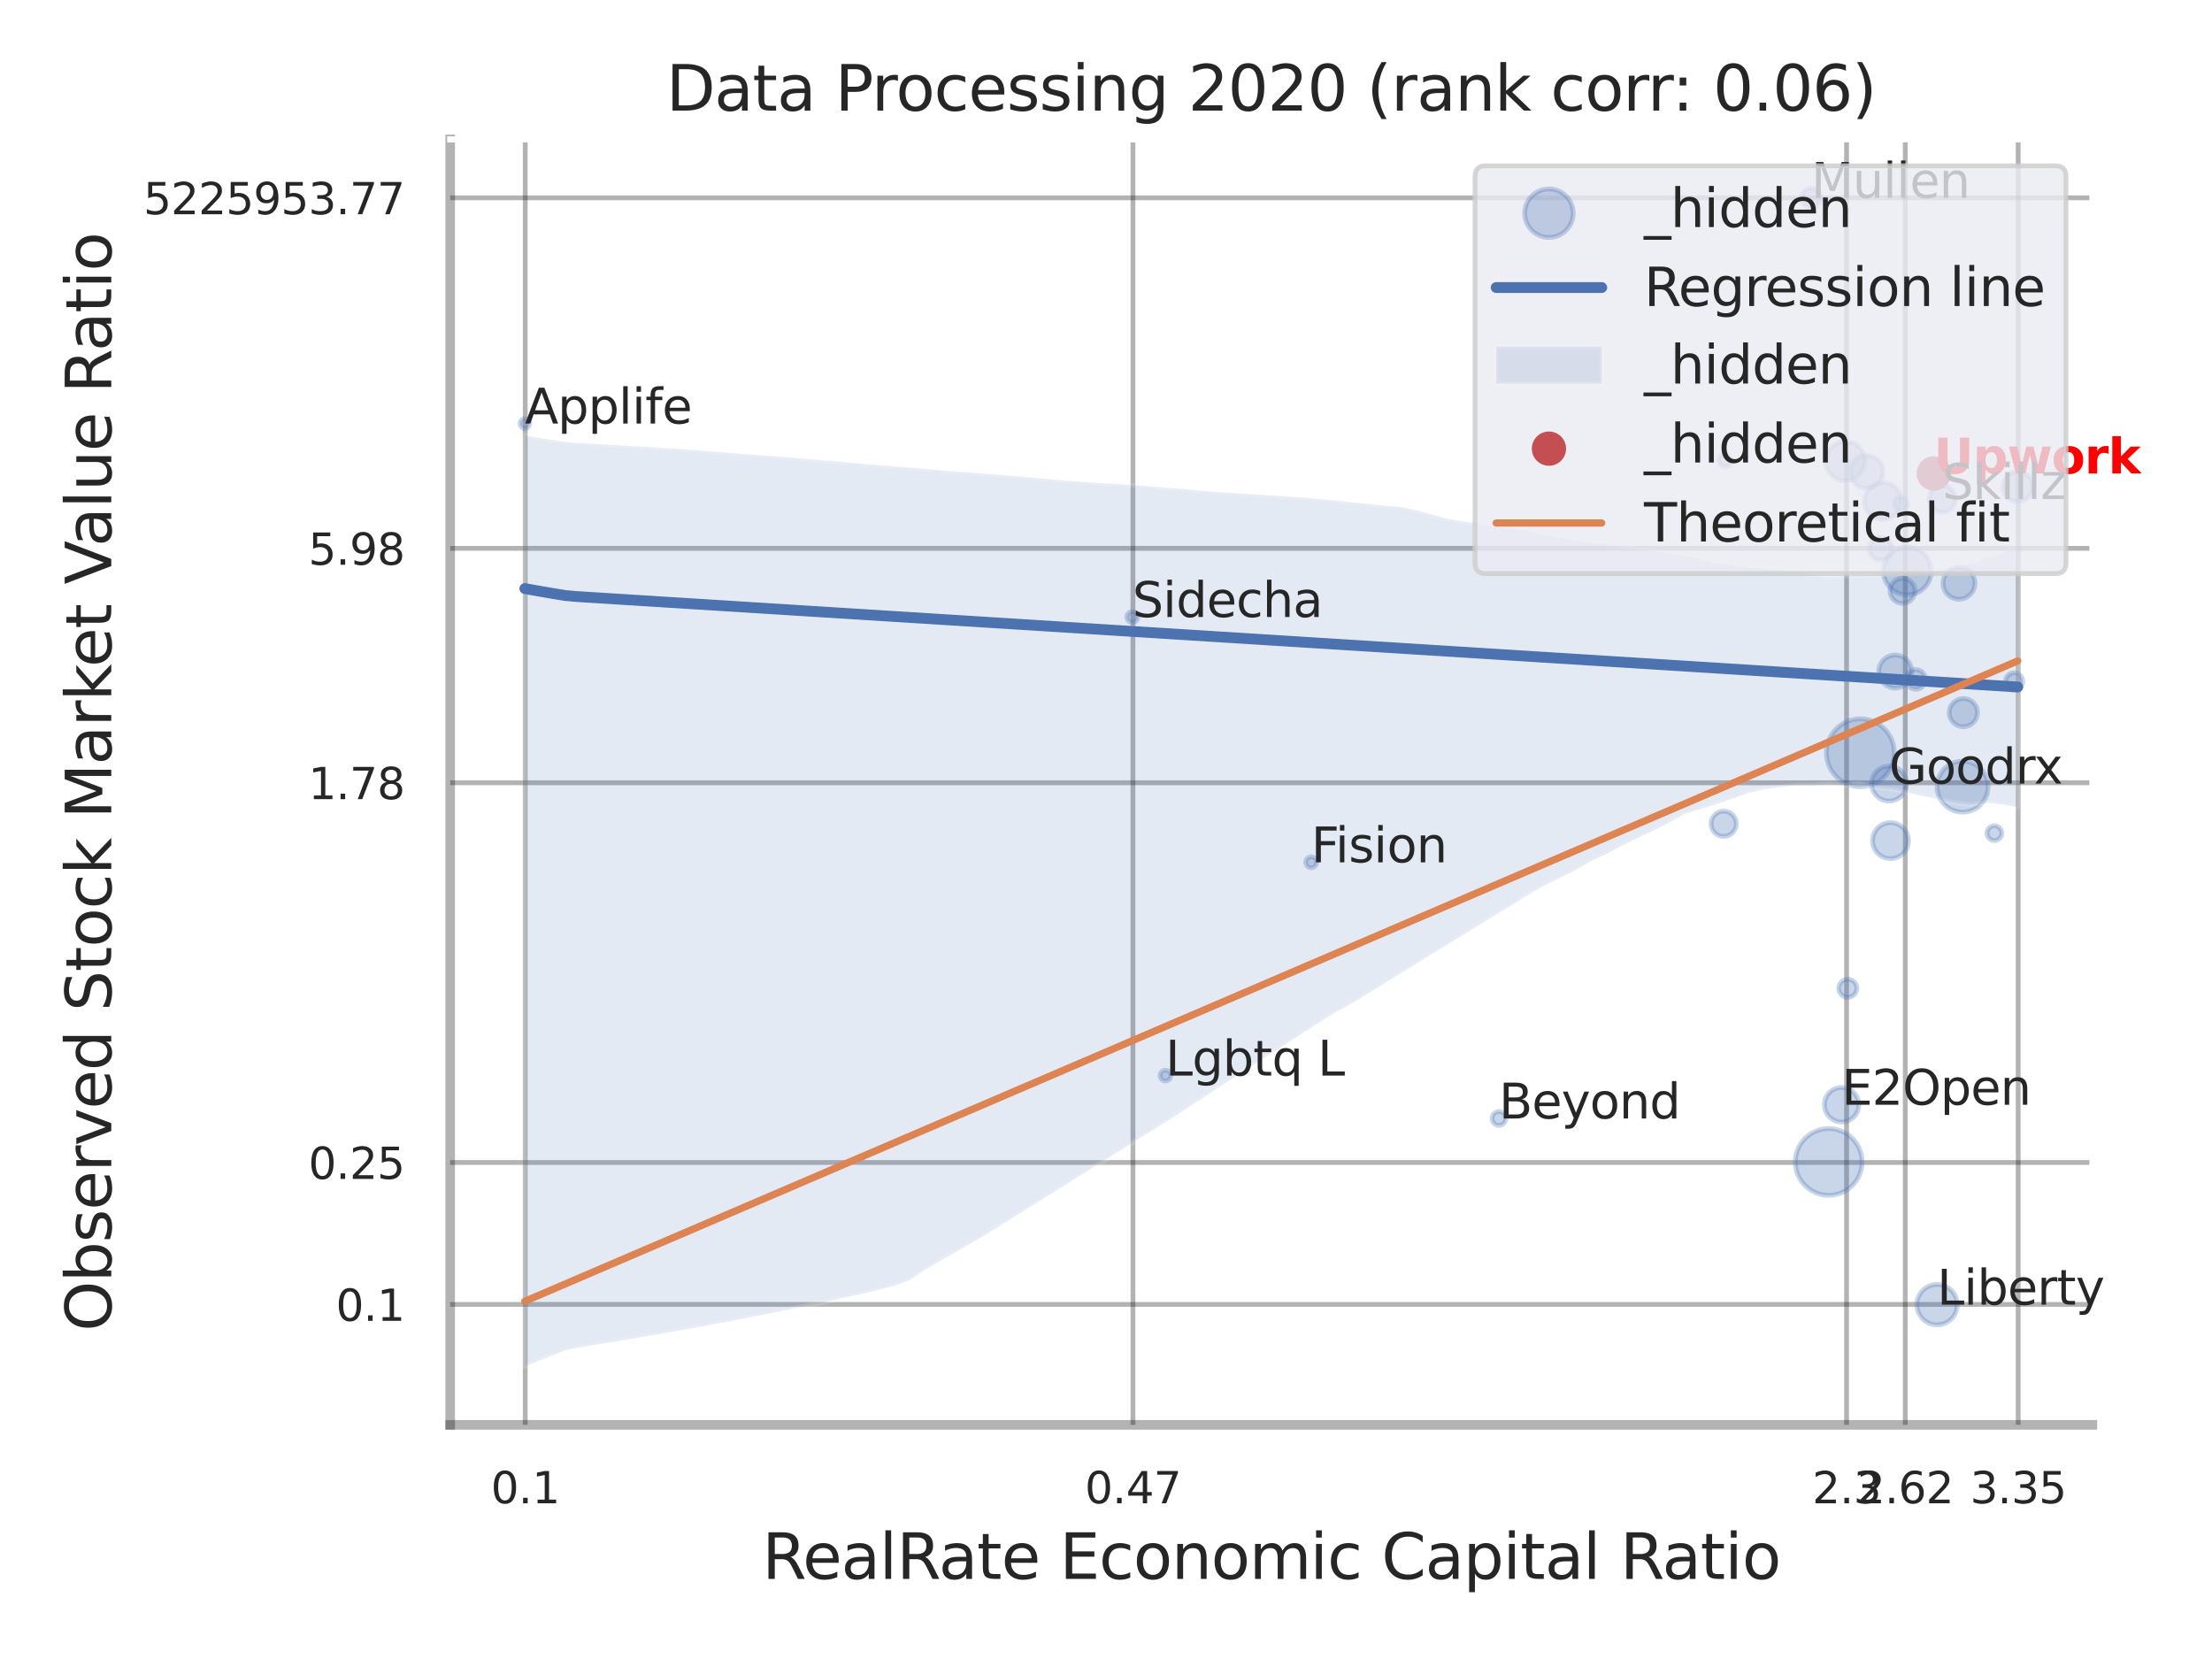 <?xml version="1.0" encoding="utf-8" standalone="no"?>
<!DOCTYPE svg PUBLIC "-//W3C//DTD SVG 1.1//EN"
  "http://www.w3.org/Graphics/SVG/1.1/DTD/svg11.dtd">
<svg xmlns:xlink="http://www.w3.org/1999/xlink" width="460.8pt" height="345.6pt" viewBox="0 0 460.8 345.6" xmlns="http://www.w3.org/2000/svg" version="1.1">
 <defs>
  <style type="text/css">*{stroke-linejoin: round; stroke-linecap: butt}</style>
 </defs>
 <g id="figure_1">
  <g id="patch_1">
   <path d="M 0 345.6 
L 460.8 345.6 
L 460.8 0 
L 0 0 
z
" style="fill: #ffffff"/>
  </g>
  <g id="axes_1">
   <g id="patch_2">
    <path d="M 93.78 296.82 
L 435.884 296.82 
L 435.884 29.04 
L 93.78 29.04 
z
" style="fill: #ffffff"/>
   </g>
   <g id="matplotlib.axis_1">
    <g id="xtick_1">
     <g id="line2d_1">
      <path d="M 109.417 296.82 
L 109.417 29.04 
" clip-path="url(#pc77068747a)" style="fill: none; stroke: #000000; stroke-opacity: 0.3; stroke-linecap: round"/>
     </g>
     <g id="text_1">
      <!-- 0.1 -->
      <g style="fill: #262626" transform="translate(102.26 313.159) scale(0.09 -0.09)">
       <defs>
        <path id="DejaVuSans-30" d="M 2034 4250 
Q 1547 4250 1301 3770 
Q 1056 3291 1056 2328 
Q 1056 1369 1301 889 
Q 1547 409 2034 409 
Q 2525 409 2770 889 
Q 3016 1369 3016 2328 
Q 3016 3291 2770 3770 
Q 2525 4250 2034 4250 
z
M 2034 4750 
Q 2819 4750 3233 4129 
Q 3647 3509 3647 2328 
Q 3647 1150 3233 529 
Q 2819 -91 2034 -91 
Q 1250 -91 836 529 
Q 422 1150 422 2328 
Q 422 3509 836 4129 
Q 1250 4750 2034 4750 
z
" transform="scale(0.016)"/>
        <path id="DejaVuSans-2e" d="M 684 794 
L 1344 794 
L 1344 0 
L 684 0 
L 684 794 
z
" transform="scale(0.016)"/>
        <path id="DejaVuSans-31" d="M 794 531 
L 1825 531 
L 1825 4091 
L 703 3866 
L 703 4441 
L 1819 4666 
L 2450 4666 
L 2450 531 
L 3481 531 
L 3481 0 
L 794 0 
L 794 531 
z
" transform="scale(0.016)"/>
       </defs>
       <use xlink:href="#DejaVuSans-30"/>
       <use xlink:href="#DejaVuSans-2e" transform="translate(63.623 0)"/>
       <use xlink:href="#DejaVuSans-31" transform="translate(95.41 0)"/>
      </g>
     </g>
    </g>
    <g id="xtick_2">
     <g id="line2d_2">
      <path d="M 236.015 296.82 
L 236.015 29.04 
" clip-path="url(#pc77068747a)" style="fill: none; stroke: #000000; stroke-opacity: 0.3; stroke-linecap: round"/>
     </g>
     <g id="text_2">
      <!-- 0.47 -->
      <g style="fill: #262626" transform="translate(225.995 313.159) scale(0.09 -0.09)">
       <defs>
        <path id="DejaVuSans-34" d="M 2419 4116 
L 825 1625 
L 2419 1625 
L 2419 4116 
z
M 2253 4666 
L 3047 4666 
L 3047 1625 
L 3713 1625 
L 3713 1100 
L 3047 1100 
L 3047 0 
L 2419 0 
L 2419 1100 
L 313 1100 
L 313 1709 
L 2253 4666 
z
" transform="scale(0.016)"/>
        <path id="DejaVuSans-37" d="M 525 4666 
L 3525 4666 
L 3525 4397 
L 1831 0 
L 1172 0 
L 2766 4134 
L 525 4134 
L 525 4666 
z
" transform="scale(0.016)"/>
       </defs>
       <use xlink:href="#DejaVuSans-30"/>
       <use xlink:href="#DejaVuSans-2e" transform="translate(63.623 0)"/>
       <use xlink:href="#DejaVuSans-34" transform="translate(95.41 0)"/>
       <use xlink:href="#DejaVuSans-37" transform="translate(159.033 0)"/>
      </g>
     </g>
    </g>
    <g id="xtick_3">
     <g id="line2d_3">
      <path d="M 384.672 296.82 
L 384.672 29.04 
" clip-path="url(#pc77068747a)" style="fill: none; stroke: #000000; stroke-opacity: 0.3; stroke-linecap: round"/>
     </g>
     <g id="text_3">
      <!-- 2.3 -->
      <g style="fill: #262626" transform="translate(377.516 313.159) scale(0.09 -0.09)">
       <defs>
        <path id="DejaVuSans-32" d="M 1228 531 
L 3431 531 
L 3431 0 
L 469 0 
L 469 531 
Q 828 903 1448 1529 
Q 2069 2156 2228 2338 
Q 2531 2678 2651 2914 
Q 2772 3150 2772 3378 
Q 2772 3750 2511 3984 
Q 2250 4219 1831 4219 
Q 1534 4219 1204 4116 
Q 875 4013 500 3803 
L 500 4441 
Q 881 4594 1212 4672 
Q 1544 4750 1819 4750 
Q 2544 4750 2975 4387 
Q 3406 4025 3406 3419 
Q 3406 3131 3298 2873 
Q 3191 2616 2906 2266 
Q 2828 2175 2409 1742 
Q 1991 1309 1228 531 
z
" transform="scale(0.016)"/>
        <path id="DejaVuSans-33" d="M 2597 2516 
Q 3050 2419 3304 2112 
Q 3559 1806 3559 1356 
Q 3559 666 3084 287 
Q 2609 -91 1734 -91 
Q 1441 -91 1130 -33 
Q 819 25 488 141 
L 488 750 
Q 750 597 1062 519 
Q 1375 441 1716 441 
Q 2309 441 2620 675 
Q 2931 909 2931 1356 
Q 2931 1769 2642 2001 
Q 2353 2234 1838 2234 
L 1294 2234 
L 1294 2753 
L 1863 2753 
Q 2328 2753 2575 2939 
Q 2822 3125 2822 3475 
Q 2822 3834 2567 4026 
Q 2313 4219 1838 4219 
Q 1578 4219 1281 4162 
Q 984 4106 628 3988 
L 628 4550 
Q 988 4650 1302 4700 
Q 1616 4750 1894 4750 
Q 2613 4750 3031 4423 
Q 3450 4097 3450 3541 
Q 3450 3153 3228 2886 
Q 3006 2619 2597 2516 
z
" transform="scale(0.016)"/>
       </defs>
       <use xlink:href="#DejaVuSans-32"/>
       <use xlink:href="#DejaVuSans-2e" transform="translate(63.623 0)"/>
       <use xlink:href="#DejaVuSans-33" transform="translate(95.41 0)"/>
      </g>
     </g>
    </g>
    <g id="xtick_4">
     <g id="line2d_4">
      <path d="M 396.904 296.82 
L 396.904 29.04 
" clip-path="url(#pc77068747a)" style="fill: none; stroke: #000000; stroke-opacity: 0.3; stroke-linecap: round"/>
     </g>
     <g id="text_4">
      <!-- 2.62 -->
      <g style="fill: #262626" transform="translate(386.884 313.159) scale(0.09 -0.09)">
       <defs>
        <path id="DejaVuSans-36" d="M 2113 2584 
Q 1688 2584 1439 2293 
Q 1191 2003 1191 1497 
Q 1191 994 1439 701 
Q 1688 409 2113 409 
Q 2538 409 2786 701 
Q 3034 994 3034 1497 
Q 3034 2003 2786 2293 
Q 2538 2584 2113 2584 
z
M 3366 4563 
L 3366 3988 
Q 3128 4100 2886 4159 
Q 2644 4219 2406 4219 
Q 1781 4219 1451 3797 
Q 1122 3375 1075 2522 
Q 1259 2794 1537 2939 
Q 1816 3084 2150 3084 
Q 2853 3084 3261 2657 
Q 3669 2231 3669 1497 
Q 3669 778 3244 343 
Q 2819 -91 2113 -91 
Q 1303 -91 875 529 
Q 447 1150 447 2328 
Q 447 3434 972 4092 
Q 1497 4750 2381 4750 
Q 2619 4750 2861 4703 
Q 3103 4656 3366 4563 
z
" transform="scale(0.016)"/>
       </defs>
       <use xlink:href="#DejaVuSans-32"/>
       <use xlink:href="#DejaVuSans-2e" transform="translate(63.623 0)"/>
       <use xlink:href="#DejaVuSans-36" transform="translate(95.41 0)"/>
       <use xlink:href="#DejaVuSans-32" transform="translate(159.033 0)"/>
      </g>
     </g>
    </g>
    <g id="xtick_5">
     <g id="line2d_5">
      <path d="M 420.425 296.82 
L 420.425 29.04 
" clip-path="url(#pc77068747a)" style="fill: none; stroke: #000000; stroke-opacity: 0.3; stroke-linecap: round"/>
     </g>
     <g id="text_5">
      <!-- 3.35 -->
      <g style="fill: #262626" transform="translate(410.406 313.159) scale(0.09 -0.09)">
       <defs>
        <path id="DejaVuSans-35" d="M 691 4666 
L 3169 4666 
L 3169 4134 
L 1269 4134 
L 1269 2991 
Q 1406 3038 1543 3061 
Q 1681 3084 1819 3084 
Q 2600 3084 3056 2656 
Q 3513 2228 3513 1497 
Q 3513 744 3044 326 
Q 2575 -91 1722 -91 
Q 1428 -91 1123 -41 
Q 819 9 494 109 
L 494 744 
Q 775 591 1075 516 
Q 1375 441 1709 441 
Q 2250 441 2565 725 
Q 2881 1009 2881 1497 
Q 2881 1984 2565 2268 
Q 2250 2553 1709 2553 
Q 1456 2553 1204 2497 
Q 953 2441 691 2322 
L 691 4666 
z
" transform="scale(0.016)"/>
       </defs>
       <use xlink:href="#DejaVuSans-33"/>
       <use xlink:href="#DejaVuSans-2e" transform="translate(63.623 0)"/>
       <use xlink:href="#DejaVuSans-33" transform="translate(95.41 0)"/>
       <use xlink:href="#DejaVuSans-35" transform="translate(159.033 0)"/>
      </g>
     </g>
    </g>
    <g id="xtick_6"/>
    <g id="xtick_7"/>
    <g id="text_6">
     <!-- RealRate Economic Capital Ratio -->
     <g style="fill: #262626" transform="translate(158.779 328.908) scale(0.13 -0.13)">
      <defs>
       <path id="DejaVuSans-52" d="M 2841 2188 
Q 3044 2119 3236 1894 
Q 3428 1669 3622 1275 
L 4263 0 
L 3584 0 
L 2988 1197 
Q 2756 1666 2539 1819 
Q 2322 1972 1947 1972 
L 1259 1972 
L 1259 0 
L 628 0 
L 628 4666 
L 2053 4666 
Q 2853 4666 3247 4331 
Q 3641 3997 3641 3322 
Q 3641 2881 3436 2590 
Q 3231 2300 2841 2188 
z
M 1259 4147 
L 1259 2491 
L 2053 2491 
Q 2509 2491 2742 2702 
Q 2975 2913 2975 3322 
Q 2975 3731 2742 3939 
Q 2509 4147 2053 4147 
L 1259 4147 
z
" transform="scale(0.016)"/>
       <path id="DejaVuSans-65" d="M 3597 1894 
L 3597 1613 
L 953 1613 
Q 991 1019 1311 708 
Q 1631 397 2203 397 
Q 2534 397 2845 478 
Q 3156 559 3463 722 
L 3463 178 
Q 3153 47 2828 -22 
Q 2503 -91 2169 -91 
Q 1331 -91 842 396 
Q 353 884 353 1716 
Q 353 2575 817 3079 
Q 1281 3584 2069 3584 
Q 2775 3584 3186 3129 
Q 3597 2675 3597 1894 
z
M 3022 2063 
Q 3016 2534 2758 2815 
Q 2500 3097 2075 3097 
Q 1594 3097 1305 2825 
Q 1016 2553 972 2059 
L 3022 2063 
z
" transform="scale(0.016)"/>
       <path id="DejaVuSans-61" d="M 2194 1759 
Q 1497 1759 1228 1600 
Q 959 1441 959 1056 
Q 959 750 1161 570 
Q 1363 391 1709 391 
Q 2188 391 2477 730 
Q 2766 1069 2766 1631 
L 2766 1759 
L 2194 1759 
z
M 3341 1997 
L 3341 0 
L 2766 0 
L 2766 531 
Q 2569 213 2275 61 
Q 1981 -91 1556 -91 
Q 1019 -91 701 211 
Q 384 513 384 1019 
Q 384 1609 779 1909 
Q 1175 2209 1959 2209 
L 2766 2209 
L 2766 2266 
Q 2766 2663 2505 2880 
Q 2244 3097 1772 3097 
Q 1472 3097 1187 3025 
Q 903 2953 641 2809 
L 641 3341 
Q 956 3463 1253 3523 
Q 1550 3584 1831 3584 
Q 2591 3584 2966 3190 
Q 3341 2797 3341 1997 
z
" transform="scale(0.016)"/>
       <path id="DejaVuSans-6c" d="M 603 4863 
L 1178 4863 
L 1178 0 
L 603 0 
L 603 4863 
z
" transform="scale(0.016)"/>
       <path id="DejaVuSans-74" d="M 1172 4494 
L 1172 3500 
L 2356 3500 
L 2356 3053 
L 1172 3053 
L 1172 1153 
Q 1172 725 1289 603 
Q 1406 481 1766 481 
L 2356 481 
L 2356 0 
L 1766 0 
Q 1100 0 847 248 
Q 594 497 594 1153 
L 594 3053 
L 172 3053 
L 172 3500 
L 594 3500 
L 594 4494 
L 1172 4494 
z
" transform="scale(0.016)"/>
       <path id="DejaVuSans-20" transform="scale(0.016)"/>
       <path id="DejaVuSans-45" d="M 628 4666 
L 3578 4666 
L 3578 4134 
L 1259 4134 
L 1259 2753 
L 3481 2753 
L 3481 2222 
L 1259 2222 
L 1259 531 
L 3634 531 
L 3634 0 
L 628 0 
L 628 4666 
z
" transform="scale(0.016)"/>
       <path id="DejaVuSans-63" d="M 3122 3366 
L 3122 2828 
Q 2878 2963 2633 3030 
Q 2388 3097 2138 3097 
Q 1578 3097 1268 2742 
Q 959 2388 959 1747 
Q 959 1106 1268 751 
Q 1578 397 2138 397 
Q 2388 397 2633 464 
Q 2878 531 3122 666 
L 3122 134 
Q 2881 22 2623 -34 
Q 2366 -91 2075 -91 
Q 1284 -91 818 406 
Q 353 903 353 1747 
Q 353 2603 823 3093 
Q 1294 3584 2113 3584 
Q 2378 3584 2631 3529 
Q 2884 3475 3122 3366 
z
" transform="scale(0.016)"/>
       <path id="DejaVuSans-6f" d="M 1959 3097 
Q 1497 3097 1228 2736 
Q 959 2375 959 1747 
Q 959 1119 1226 758 
Q 1494 397 1959 397 
Q 2419 397 2687 759 
Q 2956 1122 2956 1747 
Q 2956 2369 2687 2733 
Q 2419 3097 1959 3097 
z
M 1959 3584 
Q 2709 3584 3137 3096 
Q 3566 2609 3566 1747 
Q 3566 888 3137 398 
Q 2709 -91 1959 -91 
Q 1206 -91 779 398 
Q 353 888 353 1747 
Q 353 2609 779 3096 
Q 1206 3584 1959 3584 
z
" transform="scale(0.016)"/>
       <path id="DejaVuSans-6e" d="M 3513 2113 
L 3513 0 
L 2938 0 
L 2938 2094 
Q 2938 2591 2744 2837 
Q 2550 3084 2163 3084 
Q 1697 3084 1428 2787 
Q 1159 2491 1159 1978 
L 1159 0 
L 581 0 
L 581 3500 
L 1159 3500 
L 1159 2956 
Q 1366 3272 1645 3428 
Q 1925 3584 2291 3584 
Q 2894 3584 3203 3211 
Q 3513 2838 3513 2113 
z
" transform="scale(0.016)"/>
       <path id="DejaVuSans-6d" d="M 3328 2828 
Q 3544 3216 3844 3400 
Q 4144 3584 4550 3584 
Q 5097 3584 5394 3201 
Q 5691 2819 5691 2113 
L 5691 0 
L 5113 0 
L 5113 2094 
Q 5113 2597 4934 2840 
Q 4756 3084 4391 3084 
Q 3944 3084 3684 2787 
Q 3425 2491 3425 1978 
L 3425 0 
L 2847 0 
L 2847 2094 
Q 2847 2600 2669 2842 
Q 2491 3084 2119 3084 
Q 1678 3084 1418 2786 
Q 1159 2488 1159 1978 
L 1159 0 
L 581 0 
L 581 3500 
L 1159 3500 
L 1159 2956 
Q 1356 3278 1631 3431 
Q 1906 3584 2284 3584 
Q 2666 3584 2933 3390 
Q 3200 3197 3328 2828 
z
" transform="scale(0.016)"/>
       <path id="DejaVuSans-69" d="M 603 3500 
L 1178 3500 
L 1178 0 
L 603 0 
L 603 3500 
z
M 603 4863 
L 1178 4863 
L 1178 4134 
L 603 4134 
L 603 4863 
z
" transform="scale(0.016)"/>
       <path id="DejaVuSans-43" d="M 4122 4306 
L 4122 3641 
Q 3803 3938 3442 4084 
Q 3081 4231 2675 4231 
Q 1875 4231 1450 3742 
Q 1025 3253 1025 2328 
Q 1025 1406 1450 917 
Q 1875 428 2675 428 
Q 3081 428 3442 575 
Q 3803 722 4122 1019 
L 4122 359 
Q 3791 134 3420 21 
Q 3050 -91 2638 -91 
Q 1578 -91 968 557 
Q 359 1206 359 2328 
Q 359 3453 968 4101 
Q 1578 4750 2638 4750 
Q 3056 4750 3426 4639 
Q 3797 4528 4122 4306 
z
" transform="scale(0.016)"/>
       <path id="DejaVuSans-70" d="M 1159 525 
L 1159 -1331 
L 581 -1331 
L 581 3500 
L 1159 3500 
L 1159 2969 
Q 1341 3281 1617 3432 
Q 1894 3584 2278 3584 
Q 2916 3584 3314 3078 
Q 3713 2572 3713 1747 
Q 3713 922 3314 415 
Q 2916 -91 2278 -91 
Q 1894 -91 1617 61 
Q 1341 213 1159 525 
z
M 3116 1747 
Q 3116 2381 2855 2742 
Q 2594 3103 2138 3103 
Q 1681 3103 1420 2742 
Q 1159 2381 1159 1747 
Q 1159 1113 1420 752 
Q 1681 391 2138 391 
Q 2594 391 2855 752 
Q 3116 1113 3116 1747 
z
" transform="scale(0.016)"/>
      </defs>
      <use xlink:href="#DejaVuSans-52"/>
      <use xlink:href="#DejaVuSans-65" transform="translate(64.982 0)"/>
      <use xlink:href="#DejaVuSans-61" transform="translate(126.506 0)"/>
      <use xlink:href="#DejaVuSans-6c" transform="translate(187.785 0)"/>
      <use xlink:href="#DejaVuSans-52" transform="translate(215.568 0)"/>
      <use xlink:href="#DejaVuSans-61" transform="translate(282.801 0)"/>
      <use xlink:href="#DejaVuSans-74" transform="translate(344.08 0)"/>
      <use xlink:href="#DejaVuSans-65" transform="translate(383.289 0)"/>
      <use xlink:href="#DejaVuSans-20" transform="translate(444.812 0)"/>
      <use xlink:href="#DejaVuSans-45" transform="translate(476.6 0)"/>
      <use xlink:href="#DejaVuSans-63" transform="translate(539.783 0)"/>
      <use xlink:href="#DejaVuSans-6f" transform="translate(594.764 0)"/>
      <use xlink:href="#DejaVuSans-6e" transform="translate(655.945 0)"/>
      <use xlink:href="#DejaVuSans-6f" transform="translate(719.324 0)"/>
      <use xlink:href="#DejaVuSans-6d" transform="translate(780.506 0)"/>
      <use xlink:href="#DejaVuSans-69" transform="translate(877.918 0)"/>
      <use xlink:href="#DejaVuSans-63" transform="translate(905.701 0)"/>
      <use xlink:href="#DejaVuSans-20" transform="translate(960.682 0)"/>
      <use xlink:href="#DejaVuSans-43" transform="translate(992.469 0)"/>
      <use xlink:href="#DejaVuSans-61" transform="translate(1062.293 0)"/>
      <use xlink:href="#DejaVuSans-70" transform="translate(1123.572 0)"/>
      <use xlink:href="#DejaVuSans-69" transform="translate(1187.049 0)"/>
      <use xlink:href="#DejaVuSans-74" transform="translate(1214.832 0)"/>
      <use xlink:href="#DejaVuSans-61" transform="translate(1254.041 0)"/>
      <use xlink:href="#DejaVuSans-6c" transform="translate(1315.32 0)"/>
      <use xlink:href="#DejaVuSans-20" transform="translate(1343.104 0)"/>
      <use xlink:href="#DejaVuSans-52" transform="translate(1374.891 0)"/>
      <use xlink:href="#DejaVuSans-61" transform="translate(1442.123 0)"/>
      <use xlink:href="#DejaVuSans-74" transform="translate(1503.402 0)"/>
      <use xlink:href="#DejaVuSans-69" transform="translate(1542.611 0)"/>
      <use xlink:href="#DejaVuSans-6f" transform="translate(1570.395 0)"/>
     </g>
    </g>
   </g>
   <g id="matplotlib.axis_2">
    <g id="ytick_1">
     <g id="line2d_6">
      <path d="M 93.78 271.733 
L 435.884 271.733 
" clip-path="url(#pc77068747a)" style="fill: none; stroke: #000000; stroke-opacity: 0.3; stroke-linecap: round"/>
     </g>
     <g id="text_7">
      <!-- 0.1 -->
      <g style="fill: #262626" transform="translate(69.967 275.153) scale(0.09 -0.09)">
       <use xlink:href="#DejaVuSans-30"/>
       <use xlink:href="#DejaVuSans-2e" transform="translate(63.623 0)"/>
       <use xlink:href="#DejaVuSans-31" transform="translate(95.41 0)"/>
      </g>
     </g>
    </g>
    <g id="ytick_2">
     <g id="line2d_7">
      <path d="M 93.78 242.165 
L 435.884 242.165 
" clip-path="url(#pc77068747a)" style="fill: none; stroke: #000000; stroke-opacity: 0.3; stroke-linecap: round"/>
     </g>
     <g id="text_8">
      <!-- 0.25 -->
      <g style="fill: #262626" transform="translate(64.241 245.584) scale(0.09 -0.09)">
       <use xlink:href="#DejaVuSans-30"/>
       <use xlink:href="#DejaVuSans-2e" transform="translate(63.623 0)"/>
       <use xlink:href="#DejaVuSans-32" transform="translate(95.41 0)"/>
       <use xlink:href="#DejaVuSans-35" transform="translate(159.033 0)"/>
      </g>
     </g>
    </g>
    <g id="ytick_3">
     <g id="line2d_8">
      <path d="M 93.78 163.062 
L 435.884 163.062 
" clip-path="url(#pc77068747a)" style="fill: none; stroke: #000000; stroke-opacity: 0.3; stroke-linecap: round"/>
     </g>
     <g id="text_9">
      <!-- 1.78 -->
      <g style="fill: #262626" transform="translate(64.241 166.481) scale(0.09 -0.09)">
       <defs>
        <path id="DejaVuSans-38" d="M 2034 2216 
Q 1584 2216 1326 1975 
Q 1069 1734 1069 1313 
Q 1069 891 1326 650 
Q 1584 409 2034 409 
Q 2484 409 2743 651 
Q 3003 894 3003 1313 
Q 3003 1734 2745 1975 
Q 2488 2216 2034 2216 
z
M 1403 2484 
Q 997 2584 770 2862 
Q 544 3141 544 3541 
Q 544 4100 942 4425 
Q 1341 4750 2034 4750 
Q 2731 4750 3128 4425 
Q 3525 4100 3525 3541 
Q 3525 3141 3298 2862 
Q 3072 2584 2669 2484 
Q 3125 2378 3379 2068 
Q 3634 1759 3634 1313 
Q 3634 634 3220 271 
Q 2806 -91 2034 -91 
Q 1263 -91 848 271 
Q 434 634 434 1313 
Q 434 1759 690 2068 
Q 947 2378 1403 2484 
z
M 1172 3481 
Q 1172 3119 1398 2916 
Q 1625 2713 2034 2713 
Q 2441 2713 2670 2916 
Q 2900 3119 2900 3481 
Q 2900 3844 2670 4047 
Q 2441 4250 2034 4250 
Q 1625 4250 1398 4047 
Q 1172 3844 1172 3481 
z
" transform="scale(0.016)"/>
       </defs>
       <use xlink:href="#DejaVuSans-31"/>
       <use xlink:href="#DejaVuSans-2e" transform="translate(63.623 0)"/>
       <use xlink:href="#DejaVuSans-37" transform="translate(95.41 0)"/>
       <use xlink:href="#DejaVuSans-38" transform="translate(159.033 0)"/>
      </g>
     </g>
    </g>
    <g id="ytick_4">
     <g id="line2d_9">
      <path d="M 93.78 114.228 
L 435.884 114.228 
" clip-path="url(#pc77068747a)" style="fill: none; stroke: #000000; stroke-opacity: 0.3; stroke-linecap: round"/>
     </g>
     <g id="text_10">
      <!-- 5.98 -->
      <g style="fill: #262626" transform="translate(64.241 117.647) scale(0.09 -0.09)">
       <defs>
        <path id="DejaVuSans-39" d="M 703 97 
L 703 672 
Q 941 559 1184 500 
Q 1428 441 1663 441 
Q 2288 441 2617 861 
Q 2947 1281 2994 2138 
Q 2813 1869 2534 1725 
Q 2256 1581 1919 1581 
Q 1219 1581 811 2004 
Q 403 2428 403 3163 
Q 403 3881 828 4315 
Q 1253 4750 1959 4750 
Q 2769 4750 3195 4129 
Q 3622 3509 3622 2328 
Q 3622 1225 3098 567 
Q 2575 -91 1691 -91 
Q 1453 -91 1209 -44 
Q 966 3 703 97 
z
M 1959 2075 
Q 2384 2075 2632 2365 
Q 2881 2656 2881 3163 
Q 2881 3666 2632 3958 
Q 2384 4250 1959 4250 
Q 1534 4250 1286 3958 
Q 1038 3666 1038 3163 
Q 1038 2656 1286 2365 
Q 1534 2075 1959 2075 
z
" transform="scale(0.016)"/>
       </defs>
       <use xlink:href="#DejaVuSans-35"/>
       <use xlink:href="#DejaVuSans-2e" transform="translate(63.623 0)"/>
       <use xlink:href="#DejaVuSans-39" transform="translate(95.41 0)"/>
       <use xlink:href="#DejaVuSans-38" transform="translate(159.033 0)"/>
      </g>
     </g>
    </g>
    <g id="ytick_5">
     <g id="line2d_10">
      <path d="M 93.78 41.21 
L 435.884 41.21 
" clip-path="url(#pc77068747a)" style="fill: none; stroke: #000000; stroke-opacity: 0.3; stroke-linecap: round"/>
     </g>
     <g id="text_11">
      <!-- 5225953.77 -->
      <g style="fill: #262626" transform="translate(29.883 44.629) scale(0.09 -0.09)">
       <use xlink:href="#DejaVuSans-35"/>
       <use xlink:href="#DejaVuSans-32" transform="translate(63.623 0)"/>
       <use xlink:href="#DejaVuSans-32" transform="translate(127.246 0)"/>
       <use xlink:href="#DejaVuSans-35" transform="translate(190.869 0)"/>
       <use xlink:href="#DejaVuSans-39" transform="translate(254.492 0)"/>
       <use xlink:href="#DejaVuSans-35" transform="translate(318.115 0)"/>
       <use xlink:href="#DejaVuSans-33" transform="translate(381.738 0)"/>
       <use xlink:href="#DejaVuSans-2e" transform="translate(445.361 0)"/>
       <use xlink:href="#DejaVuSans-37" transform="translate(477.148 0)"/>
       <use xlink:href="#DejaVuSans-37" transform="translate(540.771 0)"/>
      </g>
     </g>
    </g>
    <g id="ytick_6"/>
    <g id="ytick_7"/>
    <g id="ytick_8"/>
    <g id="ytick_9"/>
    <g id="text_12">
     <!-- Observed Stock Market Value Ratio -->
     <g style="fill: #262626" transform="translate(23.18 277.332) rotate(-90) scale(0.13 -0.13)">
      <defs>
       <path id="DejaVuSans-4f" d="M 2522 4238 
Q 1834 4238 1429 3725 
Q 1025 3213 1025 2328 
Q 1025 1447 1429 934 
Q 1834 422 2522 422 
Q 3209 422 3611 934 
Q 4013 1447 4013 2328 
Q 4013 3213 3611 3725 
Q 3209 4238 2522 4238 
z
M 2522 4750 
Q 3503 4750 4090 4092 
Q 4678 3434 4678 2328 
Q 4678 1225 4090 567 
Q 3503 -91 2522 -91 
Q 1538 -91 948 565 
Q 359 1222 359 2328 
Q 359 3434 948 4092 
Q 1538 4750 2522 4750 
z
" transform="scale(0.016)"/>
       <path id="DejaVuSans-62" d="M 3116 1747 
Q 3116 2381 2855 2742 
Q 2594 3103 2138 3103 
Q 1681 3103 1420 2742 
Q 1159 2381 1159 1747 
Q 1159 1113 1420 752 
Q 1681 391 2138 391 
Q 2594 391 2855 752 
Q 3116 1113 3116 1747 
z
M 1159 2969 
Q 1341 3281 1617 3432 
Q 1894 3584 2278 3584 
Q 2916 3584 3314 3078 
Q 3713 2572 3713 1747 
Q 3713 922 3314 415 
Q 2916 -91 2278 -91 
Q 1894 -91 1617 61 
Q 1341 213 1159 525 
L 1159 0 
L 581 0 
L 581 4863 
L 1159 4863 
L 1159 2969 
z
" transform="scale(0.016)"/>
       <path id="DejaVuSans-73" d="M 2834 3397 
L 2834 2853 
Q 2591 2978 2328 3040 
Q 2066 3103 1784 3103 
Q 1356 3103 1142 2972 
Q 928 2841 928 2578 
Q 928 2378 1081 2264 
Q 1234 2150 1697 2047 
L 1894 2003 
Q 2506 1872 2764 1633 
Q 3022 1394 3022 966 
Q 3022 478 2636 193 
Q 2250 -91 1575 -91 
Q 1294 -91 989 -36 
Q 684 19 347 128 
L 347 722 
Q 666 556 975 473 
Q 1284 391 1588 391 
Q 1994 391 2212 530 
Q 2431 669 2431 922 
Q 2431 1156 2273 1281 
Q 2116 1406 1581 1522 
L 1381 1569 
Q 847 1681 609 1914 
Q 372 2147 372 2553 
Q 372 3047 722 3315 
Q 1072 3584 1716 3584 
Q 2034 3584 2315 3537 
Q 2597 3491 2834 3397 
z
" transform="scale(0.016)"/>
       <path id="DejaVuSans-72" d="M 2631 2963 
Q 2534 3019 2420 3045 
Q 2306 3072 2169 3072 
Q 1681 3072 1420 2755 
Q 1159 2438 1159 1844 
L 1159 0 
L 581 0 
L 581 3500 
L 1159 3500 
L 1159 2956 
Q 1341 3275 1631 3429 
Q 1922 3584 2338 3584 
Q 2397 3584 2469 3576 
Q 2541 3569 2628 3553 
L 2631 2963 
z
" transform="scale(0.016)"/>
       <path id="DejaVuSans-76" d="M 191 3500 
L 800 3500 
L 1894 563 
L 2988 3500 
L 3597 3500 
L 2284 0 
L 1503 0 
L 191 3500 
z
" transform="scale(0.016)"/>
       <path id="DejaVuSans-64" d="M 2906 2969 
L 2906 4863 
L 3481 4863 
L 3481 0 
L 2906 0 
L 2906 525 
Q 2725 213 2448 61 
Q 2172 -91 1784 -91 
Q 1150 -91 751 415 
Q 353 922 353 1747 
Q 353 2572 751 3078 
Q 1150 3584 1784 3584 
Q 2172 3584 2448 3432 
Q 2725 3281 2906 2969 
z
M 947 1747 
Q 947 1113 1208 752 
Q 1469 391 1925 391 
Q 2381 391 2643 752 
Q 2906 1113 2906 1747 
Q 2906 2381 2643 2742 
Q 2381 3103 1925 3103 
Q 1469 3103 1208 2742 
Q 947 2381 947 1747 
z
" transform="scale(0.016)"/>
       <path id="DejaVuSans-53" d="M 3425 4513 
L 3425 3897 
Q 3066 4069 2747 4153 
Q 2428 4238 2131 4238 
Q 1616 4238 1336 4038 
Q 1056 3838 1056 3469 
Q 1056 3159 1242 3001 
Q 1428 2844 1947 2747 
L 2328 2669 
Q 3034 2534 3370 2195 
Q 3706 1856 3706 1288 
Q 3706 609 3251 259 
Q 2797 -91 1919 -91 
Q 1588 -91 1214 -16 
Q 841 59 441 206 
L 441 856 
Q 825 641 1194 531 
Q 1563 422 1919 422 
Q 2459 422 2753 634 
Q 3047 847 3047 1241 
Q 3047 1584 2836 1778 
Q 2625 1972 2144 2069 
L 1759 2144 
Q 1053 2284 737 2584 
Q 422 2884 422 3419 
Q 422 4038 858 4394 
Q 1294 4750 2059 4750 
Q 2388 4750 2728 4690 
Q 3069 4631 3425 4513 
z
" transform="scale(0.016)"/>
       <path id="DejaVuSans-6b" d="M 581 4863 
L 1159 4863 
L 1159 1991 
L 2875 3500 
L 3609 3500 
L 1753 1863 
L 3688 0 
L 2938 0 
L 1159 1709 
L 1159 0 
L 581 0 
L 581 4863 
z
" transform="scale(0.016)"/>
       <path id="DejaVuSans-4d" d="M 628 4666 
L 1569 4666 
L 2759 1491 
L 3956 4666 
L 4897 4666 
L 4897 0 
L 4281 0 
L 4281 4097 
L 3078 897 
L 2444 897 
L 1241 4097 
L 1241 0 
L 628 0 
L 628 4666 
z
" transform="scale(0.016)"/>
       <path id="DejaVuSans-56" d="M 1831 0 
L 50 4666 
L 709 4666 
L 2188 738 
L 3669 4666 
L 4325 4666 
L 2547 0 
L 1831 0 
z
" transform="scale(0.016)"/>
       <path id="DejaVuSans-75" d="M 544 1381 
L 544 3500 
L 1119 3500 
L 1119 1403 
Q 1119 906 1312 657 
Q 1506 409 1894 409 
Q 2359 409 2629 706 
Q 2900 1003 2900 1516 
L 2900 3500 
L 3475 3500 
L 3475 0 
L 2900 0 
L 2900 538 
Q 2691 219 2414 64 
Q 2138 -91 1772 -91 
Q 1169 -91 856 284 
Q 544 659 544 1381 
z
M 1991 3584 
L 1991 3584 
z
" transform="scale(0.016)"/>
      </defs>
      <use xlink:href="#DejaVuSans-4f"/>
      <use xlink:href="#DejaVuSans-62" transform="translate(78.711 0)"/>
      <use xlink:href="#DejaVuSans-73" transform="translate(142.188 0)"/>
      <use xlink:href="#DejaVuSans-65" transform="translate(194.287 0)"/>
      <use xlink:href="#DejaVuSans-72" transform="translate(255.811 0)"/>
      <use xlink:href="#DejaVuSans-76" transform="translate(296.924 0)"/>
      <use xlink:href="#DejaVuSans-65" transform="translate(356.104 0)"/>
      <use xlink:href="#DejaVuSans-64" transform="translate(417.627 0)"/>
      <use xlink:href="#DejaVuSans-20" transform="translate(481.104 0)"/>
      <use xlink:href="#DejaVuSans-53" transform="translate(512.891 0)"/>
      <use xlink:href="#DejaVuSans-74" transform="translate(576.367 0)"/>
      <use xlink:href="#DejaVuSans-6f" transform="translate(615.576 0)"/>
      <use xlink:href="#DejaVuSans-63" transform="translate(676.758 0)"/>
      <use xlink:href="#DejaVuSans-6b" transform="translate(731.738 0)"/>
      <use xlink:href="#DejaVuSans-20" transform="translate(789.648 0)"/>
      <use xlink:href="#DejaVuSans-4d" transform="translate(821.436 0)"/>
      <use xlink:href="#DejaVuSans-61" transform="translate(907.715 0)"/>
      <use xlink:href="#DejaVuSans-72" transform="translate(968.994 0)"/>
      <use xlink:href="#DejaVuSans-6b" transform="translate(1010.107 0)"/>
      <use xlink:href="#DejaVuSans-65" transform="translate(1064.393 0)"/>
      <use xlink:href="#DejaVuSans-74" transform="translate(1125.916 0)"/>
      <use xlink:href="#DejaVuSans-20" transform="translate(1165.125 0)"/>
      <use xlink:href="#DejaVuSans-56" transform="translate(1196.912 0)"/>
      <use xlink:href="#DejaVuSans-61" transform="translate(1257.57 0)"/>
      <use xlink:href="#DejaVuSans-6c" transform="translate(1318.85 0)"/>
      <use xlink:href="#DejaVuSans-75" transform="translate(1346.633 0)"/>
      <use xlink:href="#DejaVuSans-65" transform="translate(1410.012 0)"/>
      <use xlink:href="#DejaVuSans-20" transform="translate(1471.535 0)"/>
      <use xlink:href="#DejaVuSans-52" transform="translate(1503.322 0)"/>
      <use xlink:href="#DejaVuSans-61" transform="translate(1570.555 0)"/>
      <use xlink:href="#DejaVuSans-74" transform="translate(1631.834 0)"/>
      <use xlink:href="#DejaVuSans-69" transform="translate(1671.043 0)"/>
      <use xlink:href="#DejaVuSans-6f" transform="translate(1698.826 0)"/>
     </g>
    </g>
   </g>
   <g id="PathCollection_1">
    <path d="M 387.548 163.886 
C 389.423 163.886 391.222 163.141 392.548 161.815 
C 393.874 160.489 394.619 158.69 394.619 156.815 
C 394.619 154.94 393.874 153.141 392.548 151.815 
C 391.222 150.489 389.423 149.744 387.548 149.744 
C 385.672 149.744 383.874 150.489 382.548 151.815 
C 381.222 153.141 380.477 154.94 380.477 156.815 
C 380.477 158.69 381.222 160.489 382.548 161.815 
C 383.874 163.141 385.672 163.886 387.548 163.886 
z
" clip-path="url(#pc77068747a)" style="fill: #4c72b0; fill-opacity: 0.3; stroke: #4c72b0; stroke-opacity: 0.3"/>
    <path d="M 419.583 143.734 
C 420.058 143.734 420.512 143.545 420.848 143.21 
C 421.183 142.875 421.371 142.42 421.371 141.946 
C 421.371 141.471 421.183 141.016 420.848 140.681 
C 420.512 140.346 420.058 140.157 419.583 140.157 
C 419.109 140.157 418.654 140.346 418.319 140.681 
C 417.984 141.016 417.795 141.471 417.795 141.946 
C 417.795 142.42 417.984 142.875 418.319 143.21 
C 418.654 143.545 419.109 143.734 419.583 143.734 
z
" clip-path="url(#pc77068747a)" style="fill: #4c72b0; fill-opacity: 0.3; stroke: #4c72b0; stroke-opacity: 0.3"/>
    <path d="M 399.092 143.586 
C 399.636 143.586 400.157 143.37 400.541 142.986 
C 400.926 142.601 401.141 142.08 401.141 141.537 
C 401.141 140.993 400.926 140.472 400.541 140.088 
C 400.157 139.703 399.636 139.487 399.092 139.487 
C 398.549 139.487 398.027 139.703 397.643 140.088 
C 397.259 140.472 397.043 140.993 397.043 141.537 
C 397.043 142.08 397.259 142.601 397.643 142.986 
C 398.027 143.37 398.549 143.586 399.092 143.586 
z
" clip-path="url(#pc77068747a)" style="fill: #4c72b0; fill-opacity: 0.3; stroke: #4c72b0; stroke-opacity: 0.3"/>
    <path d="M 409.001 151.396 
C 409.781 151.396 410.529 151.087 411.08 150.535 
C 411.632 149.984 411.942 149.236 411.942 148.456 
C 411.942 147.676 411.632 146.928 411.08 146.377 
C 410.529 145.826 409.781 145.516 409.001 145.516 
C 408.222 145.516 407.474 145.826 406.922 146.377 
C 406.371 146.928 406.061 147.676 406.061 148.456 
C 406.061 149.236 406.371 149.984 406.922 150.535 
C 407.474 151.087 408.222 151.396 409.001 151.396 
z
" clip-path="url(#pc77068747a)" style="fill: #4c72b0; fill-opacity: 0.3; stroke: #4c72b0; stroke-opacity: 0.3"/>
    <path d="M 393.828 178.87 
C 394.822 178.87 395.775 178.475 396.478 177.772 
C 397.18 177.069 397.575 176.116 397.575 175.122 
C 397.575 174.129 397.18 173.175 396.478 172.473 
C 395.775 171.77 394.822 171.375 393.828 171.375 
C 392.834 171.375 391.881 171.77 391.178 172.473 
C 390.476 173.175 390.081 174.129 390.081 175.122 
C 390.081 176.116 390.476 177.069 391.178 177.772 
C 391.881 178.475 392.834 178.87 393.828 178.87 
z
" clip-path="url(#pc77068747a)" style="fill: #4c72b0; fill-opacity: 0.3; stroke: #4c72b0; stroke-opacity: 0.3"/>
    <path d="M 392.244 108.251 
C 393.269 108.251 394.251 107.845 394.975 107.12 
C 395.699 106.396 396.106 105.414 396.106 104.39 
C 396.106 103.366 395.699 102.383 394.975 101.659 
C 394.251 100.935 393.269 100.528 392.244 100.528 
C 391.22 100.528 390.238 100.935 389.514 101.659 
C 388.79 102.383 388.383 103.366 388.383 104.39 
C 388.383 105.414 388.79 106.396 389.514 107.12 
C 390.238 107.845 391.22 108.251 392.244 108.251 
z
" clip-path="url(#pc77068747a)" style="fill: #4c72b0; fill-opacity: 0.3; stroke: #4c72b0; stroke-opacity: 0.3"/>
    <path d="M 235.892 129.675 
C 236.195 129.675 236.485 129.555 236.698 129.341 
C 236.912 129.127 237.032 128.837 237.032 128.535 
C 237.032 128.233 236.912 127.943 236.698 127.729 
C 236.485 127.515 236.195 127.395 235.892 127.395 
C 235.59 127.395 235.3 127.515 235.086 127.729 
C 234.873 127.943 234.753 128.233 234.753 128.535 
C 234.753 128.837 234.873 129.127 235.086 129.341 
C 235.3 129.555 235.59 129.675 235.892 129.675 
z
" clip-path="url(#pc77068747a)" style="fill: #4c72b0; fill-opacity: 0.3; stroke: #4c72b0; stroke-opacity: 0.3"/>
    <path d="M 415.473 175.098 
C 415.881 175.098 416.272 174.936 416.561 174.647 
C 416.85 174.359 417.012 173.967 417.012 173.559 
C 417.012 173.151 416.85 172.759 416.561 172.47 
C 416.272 172.182 415.881 172.02 415.473 172.02 
C 415.064 172.02 414.673 172.182 414.384 172.47 
C 414.096 172.759 413.934 173.151 413.934 173.559 
C 413.934 173.967 414.096 174.359 414.384 174.647 
C 414.673 174.936 415.064 175.098 415.473 175.098 
z
" clip-path="url(#pc77068747a)" style="fill: #4c72b0; fill-opacity: 0.3; stroke: #4c72b0; stroke-opacity: 0.3"/>
    <path d="M 388.858 101.747 
C 389.773 101.747 390.651 101.384 391.298 100.737 
C 391.945 100.09 392.308 99.212 392.308 98.297 
C 392.308 97.382 391.945 96.505 391.298 95.858 
C 390.651 95.211 389.773 94.847 388.858 94.847 
C 387.943 94.847 387.066 95.211 386.419 95.858 
C 385.772 96.505 385.408 97.382 385.408 98.297 
C 385.408 99.212 385.772 100.09 386.419 100.737 
C 387.066 101.384 387.943 101.747 388.858 101.747 
z
" clip-path="url(#pc77068747a)" style="fill: #4c72b0; fill-opacity: 0.3; stroke: #4c72b0; stroke-opacity: 0.3"/>
    <path d="M 396.334 125.705 
C 397.029 125.705 397.695 125.429 398.186 124.938 
C 398.677 124.447 398.953 123.781 398.953 123.086 
C 398.953 122.392 398.677 121.726 398.186 121.235 
C 397.695 120.744 397.029 120.468 396.334 120.468 
C 395.64 120.468 394.974 120.744 394.483 121.235 
C 393.992 121.726 393.716 122.392 393.716 123.086 
C 393.716 123.781 393.992 124.447 394.483 124.938 
C 394.974 125.429 395.64 125.705 396.334 125.705 
z
" clip-path="url(#pc77068747a)" style="fill: #4c72b0; fill-opacity: 0.3; stroke: #4c72b0; stroke-opacity: 0.3"/>
    <path d="M 384.416 100.163 
C 385.505 100.163 386.549 99.731 387.318 98.961 
C 388.088 98.191 388.52 97.147 388.52 96.059 
C 388.52 94.971 388.088 93.927 387.318 93.157 
C 386.549 92.387 385.505 91.955 384.416 91.955 
C 383.328 91.955 382.284 92.387 381.514 93.157 
C 380.745 93.927 380.312 94.971 380.312 96.059 
C 380.312 97.147 380.745 98.191 381.514 98.961 
C 382.284 99.731 383.328 100.163 384.416 100.163 
z
" clip-path="url(#pc77068747a)" style="fill: #4c72b0; fill-opacity: 0.3; stroke: #4c72b0; stroke-opacity: 0.3"/>
    <path d="M 312.257 234.435 
C 312.638 234.435 313.003 234.284 313.272 234.015 
C 313.542 233.746 313.693 233.381 313.693 233 
C 313.693 232.619 313.542 232.254 313.272 231.985 
C 313.003 231.715 312.638 231.564 312.257 231.564 
C 311.877 231.564 311.511 231.715 311.242 231.985 
C 310.973 232.254 310.822 232.619 310.822 233 
C 310.822 233.381 310.973 233.746 311.242 234.015 
C 311.511 234.284 311.877 234.435 312.257 234.435 
z
" clip-path="url(#pc77068747a)" style="fill: #4c72b0; fill-opacity: 0.3; stroke: #4c72b0; stroke-opacity: 0.3"/>
    <path d="M 384.929 207.769 
C 385.43 207.769 385.91 207.57 386.264 207.216 
C 386.618 206.862 386.817 206.382 386.817 205.881 
C 386.817 205.381 386.618 204.901 386.264 204.547 
C 385.91 204.193 385.43 203.994 384.929 203.994 
C 384.429 203.994 383.948 204.193 383.595 204.547 
C 383.241 204.901 383.042 205.381 383.042 205.881 
C 383.042 206.382 383.241 206.862 383.595 207.216 
C 383.948 207.57 384.429 207.769 384.929 207.769 
z
" clip-path="url(#pc77068747a)" style="fill: #4c72b0; fill-opacity: 0.3; stroke: #4c72b0; stroke-opacity: 0.3"/>
    <path d="M 397.334 123.93 
C 398.656 123.93 399.924 123.405 400.859 122.47 
C 401.794 121.535 402.319 120.266 402.319 118.944 
C 402.319 117.622 401.794 116.354 400.859 115.419 
C 399.924 114.484 398.656 113.959 397.334 113.959 
C 396.011 113.959 394.743 114.484 393.808 115.419 
C 392.873 116.354 392.348 117.622 392.348 118.944 
C 392.348 120.266 392.873 121.535 393.808 122.47 
C 394.743 123.405 396.011 123.93 397.334 123.93 
z
" clip-path="url(#pc77068747a)" style="fill: #4c72b0; fill-opacity: 0.3; stroke: #4c72b0; stroke-opacity: 0.3"/>
    <path d="M 359.332 97.203 
C 359.672 97.203 359.999 97.068 360.239 96.827 
C 360.48 96.587 360.615 96.26 360.615 95.92 
C 360.615 95.579 360.48 95.253 360.239 95.012 
C 359.999 94.771 359.672 94.636 359.332 94.636 
C 358.991 94.636 358.665 94.771 358.424 95.012 
C 358.184 95.253 358.048 95.579 358.048 95.92 
C 358.048 96.26 358.184 96.587 358.424 96.827 
C 358.665 97.068 358.991 97.203 359.332 97.203 
z
" clip-path="url(#pc77068747a)" style="fill: #4c72b0; fill-opacity: 0.3; stroke: #4c72b0; stroke-opacity: 0.3"/>
    <path d="M 273.142 180.778 
C 273.444 180.778 273.734 180.658 273.948 180.444 
C 274.161 180.231 274.281 179.941 274.281 179.639 
C 274.281 179.337 274.161 179.047 273.948 178.834 
C 273.734 178.62 273.444 178.5 273.142 178.5 
C 272.84 178.5 272.551 178.62 272.337 178.834 
C 272.124 179.047 272.004 179.337 272.004 179.639 
C 272.004 179.941 272.124 180.231 272.337 180.444 
C 272.551 180.658 272.84 180.778 273.142 180.778 
z
" clip-path="url(#pc77068747a)" style="fill: #4c72b0; fill-opacity: 0.3; stroke: #4c72b0; stroke-opacity: 0.3"/>
    <path d="M 420.334 104.497 
C 421.161 104.497 421.954 104.169 422.538 103.584 
C 423.123 103 423.451 102.207 423.451 101.38 
C 423.451 100.554 423.123 99.761 422.538 99.177 
C 421.954 98.592 421.161 98.264 420.334 98.264 
C 419.508 98.264 418.715 98.592 418.13 99.177 
C 417.546 99.761 417.217 100.554 417.217 101.38 
C 417.217 102.207 417.546 103 418.13 103.584 
C 418.715 104.169 419.508 104.497 420.334 104.497 
z
" clip-path="url(#pc77068747a)" style="fill: #4c72b0; fill-opacity: 0.3; stroke: #4c72b0; stroke-opacity: 0.3"/>
    <path d="M 377.312 43.229 
C 377.847 43.229 378.36 43.016 378.738 42.638 
C 379.117 42.26 379.329 41.747 379.329 41.212 
C 379.329 40.677 379.117 40.164 378.738 39.785 
C 378.36 39.407 377.847 39.195 377.312 39.195 
C 376.777 39.195 376.264 39.407 375.886 39.785 
C 375.507 40.164 375.295 40.677 375.295 41.212 
C 375.295 41.747 375.507 42.26 375.886 42.638 
C 376.264 43.016 376.777 43.229 377.312 43.229 
z
" clip-path="url(#pc77068747a)" style="fill: #4c72b0; fill-opacity: 0.3; stroke: #4c72b0; stroke-opacity: 0.3"/>
    <path d="M 242.781 225.18 
C 243.078 225.18 243.362 225.062 243.571 224.852 
C 243.781 224.643 243.899 224.359 243.899 224.062 
C 243.899 223.766 243.781 223.482 243.571 223.272 
C 243.362 223.063 243.078 222.945 242.781 222.945 
C 242.485 222.945 242.201 223.063 241.991 223.272 
C 241.782 223.482 241.664 223.766 241.664 224.062 
C 241.664 224.359 241.782 224.643 241.991 224.852 
C 242.201 225.062 242.485 225.18 242.781 225.18 
z
" clip-path="url(#pc77068747a)" style="fill: #4c72b0; fill-opacity: 0.3; stroke: #4c72b0; stroke-opacity: 0.3"/>
    <path d="M 408.096 124.831 
C 408.979 124.831 409.826 124.48 410.45 123.856 
C 411.074 123.232 411.425 122.385 411.425 121.502 
C 411.425 120.619 411.074 119.772 410.45 119.148 
C 409.826 118.524 408.979 118.173 408.096 118.173 
C 407.213 118.173 406.367 118.524 405.742 119.148 
C 405.118 119.772 404.767 120.619 404.767 121.502 
C 404.767 122.385 405.118 123.232 405.742 123.856 
C 406.367 124.48 407.213 124.831 408.096 124.831 
z
" clip-path="url(#pc77068747a)" style="fill: #4c72b0; fill-opacity: 0.3; stroke: #4c72b0; stroke-opacity: 0.3"/>
    <path d="M 394.814 143.338 
C 395.727 143.338 396.604 142.975 397.25 142.329 
C 397.895 141.683 398.258 140.807 398.258 139.893 
C 398.258 138.98 397.895 138.104 397.25 137.458 
C 396.604 136.812 395.727 136.449 394.814 136.449 
C 393.901 136.449 393.024 136.812 392.378 137.458 
C 391.733 138.104 391.37 138.98 391.37 139.893 
C 391.37 140.807 391.733 141.683 392.378 142.329 
C 393.024 142.975 393.901 143.338 394.814 143.338 
z
" clip-path="url(#pc77068747a)" style="fill: #4c72b0; fill-opacity: 0.3; stroke: #4c72b0; stroke-opacity: 0.3"/>
    <path d="M 359.078 174.241 
C 359.776 174.241 360.446 173.963 360.94 173.469 
C 361.434 172.976 361.711 172.306 361.711 171.607 
C 361.711 170.909 361.434 170.239 360.94 169.746 
C 360.446 169.252 359.776 168.974 359.078 168.974 
C 358.379 168.974 357.71 169.252 357.216 169.746 
C 356.722 170.239 356.445 170.909 356.445 171.607 
C 356.445 172.306 356.722 172.976 357.216 173.469 
C 357.71 173.963 358.379 174.241 359.078 174.241 
z
" clip-path="url(#pc77068747a)" style="fill: #4c72b0; fill-opacity: 0.3; stroke: #4c72b0; stroke-opacity: 0.3"/>
    <path d="M 395.97 106.317 
C 396.339 106.317 396.694 106.17 396.955 105.909 
C 397.216 105.648 397.362 105.294 397.362 104.924 
C 397.362 104.555 397.216 104.201 396.955 103.94 
C 396.694 103.679 396.339 103.532 395.97 103.532 
C 395.601 103.532 395.247 103.679 394.986 103.94 
C 394.725 104.201 394.578 104.555 394.578 104.924 
C 394.578 105.294 394.725 105.648 394.986 105.909 
C 395.247 106.17 395.601 106.317 395.97 106.317 
z
" clip-path="url(#pc77068747a)" style="fill: #4c72b0; fill-opacity: 0.3; stroke: #4c72b0; stroke-opacity: 0.3"/>
    <path d="M 403.525 275.994 
C 404.642 275.994 405.713 275.55 406.502 274.761 
C 407.291 273.972 407.735 272.901 407.735 271.784 
C 407.735 270.668 407.291 269.597 406.502 268.808 
C 405.713 268.019 404.642 267.575 403.525 267.575 
C 402.409 267.575 401.338 268.019 400.549 268.808 
C 399.76 269.597 399.316 270.668 399.316 271.784 
C 399.316 272.901 399.76 273.972 400.549 274.761 
C 401.338 275.55 402.409 275.994 403.525 275.994 
z
" clip-path="url(#pc77068747a)" style="fill: #4c72b0; fill-opacity: 0.3; stroke: #4c72b0; stroke-opacity: 0.3"/>
    <path d="M 391.788 116.694 
C 392.419 116.694 393.024 116.443 393.47 115.997 
C 393.917 115.551 394.167 114.946 394.167 114.315 
C 394.167 113.684 393.917 113.079 393.47 112.633 
C 393.024 112.186 392.419 111.936 391.788 111.936 
C 391.157 111.936 390.552 112.186 390.106 112.633 
C 389.66 113.079 389.409 113.684 389.409 114.315 
C 389.409 114.946 389.66 115.551 390.106 115.997 
C 390.552 116.443 391.157 116.694 391.788 116.694 
z
" clip-path="url(#pc77068747a)" style="fill: #4c72b0; fill-opacity: 0.3; stroke: #4c72b0; stroke-opacity: 0.3"/>
    <path d="M 402.85 101.701 
C 403.663 101.701 404.443 101.378 405.018 100.803 
C 405.593 100.228 405.916 99.448 405.916 98.635 
C 405.916 97.821 405.593 97.042 405.018 96.467 
C 404.443 95.892 403.663 95.569 402.85 95.569 
C 402.037 95.569 401.257 95.892 400.682 96.467 
C 400.107 97.042 399.784 97.821 399.784 98.635 
C 399.784 99.448 400.107 100.228 400.682 100.803 
C 401.257 101.378 402.037 101.701 402.85 101.701 
z
" clip-path="url(#pc77068747a)" style="fill: #4c72b0; fill-opacity: 0.3; stroke: #4c72b0; stroke-opacity: 0.3"/>
    <path d="M 380.951 249.006 
C 382.795 249.006 384.564 248.273 385.868 246.969 
C 387.172 245.665 387.904 243.897 387.904 242.053 
C 387.904 240.209 387.172 238.44 385.868 237.136 
C 384.564 235.832 382.795 235.1 380.951 235.1 
C 379.107 235.1 377.339 235.832 376.035 237.136 
C 374.731 238.44 373.998 240.209 373.998 242.053 
C 373.998 243.897 374.731 245.665 376.035 246.969 
C 377.339 248.273 379.107 249.006 380.951 249.006 
z
" clip-path="url(#pc77068747a)" style="fill: #4c72b0; fill-opacity: 0.3; stroke: #4c72b0; stroke-opacity: 0.3"/>
    <path d="M 109.33 89.226 
C 109.594 89.226 109.846 89.122 110.033 88.935 
C 110.219 88.749 110.324 88.496 110.324 88.233 
C 110.324 87.969 110.219 87.717 110.033 87.53 
C 109.846 87.344 109.594 87.239 109.33 87.239 
C 109.067 87.239 108.814 87.344 108.628 87.53 
C 108.441 87.717 108.337 87.969 108.337 88.233 
C 108.337 88.496 108.441 88.749 108.628 88.935 
C 108.814 89.122 109.067 89.226 109.33 89.226 
z
" clip-path="url(#pc77068747a)" style="fill: #4c72b0; fill-opacity: 0.3; stroke: #4c72b0; stroke-opacity: 0.3"/>
    <path d="M 408.845 169.186 
C 410.254 169.186 411.606 168.627 412.603 167.63 
C 413.599 166.634 414.159 165.282 414.159 163.873 
C 414.159 162.464 413.599 161.112 412.603 160.115 
C 411.606 159.119 410.254 158.559 408.845 158.559 
C 407.436 158.559 406.084 159.119 405.088 160.115 
C 404.091 161.112 403.531 162.464 403.531 163.873 
C 403.531 165.282 404.091 166.634 405.088 167.63 
C 406.084 168.627 407.436 169.186 408.845 169.186 
z
" clip-path="url(#pc77068747a)" style="fill: #4c72b0; fill-opacity: 0.3; stroke: #4c72b0; stroke-opacity: 0.3"/>
    <path d="M 383.644 233.73 
C 384.597 233.73 385.51 233.352 386.184 232.678 
C 386.858 232.005 387.236 231.091 387.236 230.138 
C 387.236 229.186 386.858 228.272 386.184 227.598 
C 385.51 226.925 384.597 226.546 383.644 226.546 
C 382.691 226.546 381.778 226.925 381.104 227.598 
C 380.43 228.272 380.052 229.186 380.052 230.138 
C 380.052 231.091 380.43 232.005 381.104 232.678 
C 381.778 233.352 382.691 233.73 383.644 233.73 
z
" clip-path="url(#pc77068747a)" style="fill: #4c72b0; fill-opacity: 0.3; stroke: #4c72b0; stroke-opacity: 0.3"/>
    <path d="M 404.62 106.71 
C 405.353 106.71 406.056 106.419 406.575 105.901 
C 407.093 105.382 407.385 104.679 407.385 103.945 
C 407.385 103.212 407.093 102.509 406.575 101.99 
C 406.056 101.472 405.353 101.181 404.62 101.181 
C 403.886 101.181 403.183 101.472 402.665 101.99 
C 402.146 102.509 401.855 103.212 401.855 103.945 
C 401.855 104.679 402.146 105.382 402.665 105.901 
C 403.183 106.419 403.886 106.71 404.62 106.71 
z
" clip-path="url(#pc77068747a)" style="fill: #4c72b0; fill-opacity: 0.3; stroke: #4c72b0; stroke-opacity: 0.3"/>
    <path d="M 393.521 166.878 
C 394.487 166.878 395.414 166.494 396.097 165.811 
C 396.78 165.128 397.164 164.201 397.164 163.235 
C 397.164 162.269 396.78 161.342 396.097 160.659 
C 395.414 159.976 394.487 159.592 393.521 159.592 
C 392.555 159.592 391.628 159.976 390.945 160.659 
C 390.262 161.342 389.878 162.269 389.878 163.235 
C 389.878 164.201 390.262 165.128 390.945 165.811 
C 391.628 166.494 392.555 166.878 393.521 166.878 
z
" clip-path="url(#pc77068747a)" style="fill: #4c72b0; fill-opacity: 0.3; stroke: #4c72b0; stroke-opacity: 0.3"/>
   </g>
   <g id="FillBetweenPolyCollection_1">
    <defs>
     <path id="m74db42ed2b" d="M 109.33 -254.9 
L 109.33 -60.952 
L 110.479 -61.41 
L 111.646 -61.875 
L 112.832 -62.347 
L 114.037 -62.827 
L 115.263 -63.313 
L 116.509 -63.808 
L 117.777 -64.31 
L 120.088 -64.831 
L 123.388 -65.36 
L 126.687 -65.899 
L 129.986 -66.446 
L 133.286 -67.004 
L 136.585 -67.571 
L 139.885 -68.149 
L 143.184 -68.738 
L 146.483 -69.338 
L 149.783 -69.949 
L 153.082 -70.573 
L 156.382 -71.209 
L 159.681 -71.859 
L 162.981 -72.521 
L 166.28 -73.199 
L 169.579 -73.891 
L 172.879 -74.599 
L 176.178 -75.325 
L 179.478 -76.068 
L 182.777 -76.837 
L 186.076 -77.701 
L 189.376 -78.863 
L 192.675 -81.081 
L 195.975 -82.984 
L 199.274 -84.886 
L 202.573 -86.788 
L 205.873 -88.688 
L 209.172 -90.789 
L 212.472 -92.851 
L 215.771 -94.914 
L 219.07 -96.98 
L 222.37 -99.049 
L 225.669 -101.118 
L 228.969 -103.187 
L 232.268 -105.255 
L 235.567 -107.324 
L 238.867 -109.393 
L 242.166 -111.462 
L 245.466 -113.556 
L 248.765 -115.7 
L 252.064 -117.854 
L 255.364 -120.034 
L 258.663 -122.128 
L 261.963 -124.273 
L 265.262 -126.417 
L 268.561 -128.561 
L 271.861 -130.701 
L 275.16 -132.842 
L 278.46 -134.853 
L 281.759 -136.653 
L 285.059 -138.681 
L 288.358 -140.714 
L 291.657 -142.746 
L 294.957 -144.779 
L 298.256 -146.812 
L 301.556 -148.844 
L 304.855 -150.877 
L 308.154 -152.909 
L 311.454 -154.942 
L 314.753 -156.933 
L 318.053 -158.994 
L 321.352 -160.956 
L 324.651 -162.548 
L 327.951 -164.2 
L 331.25 -166.125 
L 334.55 -167.645 
L 337.849 -169.402 
L 341.148 -171.03 
L 344.448 -172.558 
L 347.747 -174.247 
L 351.047 -176.089 
L 354.346 -177.103 
L 357.645 -178.092 
L 360.945 -179.263 
L 364.244 -180.413 
L 367.544 -181.166 
L 370.843 -181.671 
L 374.142 -181.981 
L 377.442 -181.997 
L 380.741 -182.269 
L 384.041 -181.963 
L 387.34 -182.295 
L 390.639 -181.521 
L 393.939 -181.235 
L 397.238 -180.51 
L 400.538 -179.769 
L 403.837 -179.082 
L 407.137 -178.372 
L 410.436 -177.981 
L 413.735 -178.35 
L 417.035 -178.054 
L 420.334 -177.403 
L 420.334 -231.845 
L 420.334 -231.845 
L 417.035 -230.258 
L 413.735 -229.294 
L 410.436 -228.089 
L 407.137 -227.509 
L 403.837 -226.754 
L 400.538 -226.428 
L 397.238 -226.275 
L 393.939 -226 
L 390.639 -225.776 
L 387.34 -225.696 
L 384.041 -225.63 
L 380.741 -225.53 
L 377.442 -225.87 
L 374.142 -226.32 
L 370.843 -226.805 
L 367.544 -227.054 
L 364.244 -227.343 
L 360.945 -227.763 
L 357.645 -228.19 
L 354.346 -229.094 
L 351.047 -229.723 
L 347.747 -230.332 
L 344.448 -230.711 
L 341.148 -231.194 
L 337.849 -231.679 
L 334.55 -232.157 
L 331.25 -232.465 
L 327.951 -233.062 
L 324.651 -233.616 
L 321.352 -234.147 
L 318.053 -235.052 
L 314.753 -235.335 
L 311.454 -235.705 
L 308.154 -236.533 
L 304.855 -236.959 
L 301.556 -237.511 
L 298.256 -238.417 
L 294.957 -239.317 
L 291.657 -239.991 
L 288.358 -240.262 
L 285.059 -240.607 
L 281.759 -240.948 
L 278.46 -241.285 
L 275.16 -241.617 
L 271.861 -241.924 
L 268.561 -242.155 
L 265.262 -242.363 
L 261.963 -242.56 
L 258.663 -242.778 
L 255.364 -242.986 
L 252.064 -243.203 
L 248.765 -243.514 
L 245.466 -243.805 
L 242.166 -244.046 
L 238.867 -244.322 
L 235.567 -244.554 
L 232.268 -244.777 
L 228.969 -244.997 
L 225.669 -245.217 
L 222.37 -245.435 
L 219.07 -245.719 
L 215.771 -246.027 
L 212.472 -246.333 
L 209.172 -246.585 
L 205.873 -246.85 
L 202.573 -247.144 
L 199.274 -247.349 
L 195.975 -247.633 
L 192.675 -247.918 
L 189.376 -248.202 
L 186.076 -248.454 
L 182.777 -248.717 
L 179.478 -248.999 
L 176.178 -249.312 
L 172.879 -249.587 
L 169.579 -249.858 
L 166.28 -250.125 
L 162.981 -250.39 
L 159.681 -250.653 
L 156.382 -250.912 
L 153.082 -251.17 
L 149.783 -251.427 
L 146.483 -251.687 
L 143.184 -251.934 
L 139.885 -252.182 
L 136.585 -252.379 
L 133.286 -252.576 
L 129.986 -252.771 
L 126.687 -252.963 
L 123.388 -253.155 
L 120.088 -253.345 
L 117.777 -253.534 
L 116.509 -253.722 
L 115.263 -253.909 
L 114.037 -254.095 
L 112.832 -254.28 
L 111.646 -254.463 
L 110.479 -254.673 
L 109.33 -254.9 
z
" style="stroke: #ffffff; stroke-opacity: 0.15"/>
    </defs>
    <g clip-path="url(#pc77068747a)">
     <use xlink:href="#m74db42ed2b" x="0" y="345.6" style="fill: #4c72b0; fill-opacity: 0.15; stroke: #ffffff; stroke-opacity: 0.15"/>
    </g>
   </g>
   <g id="PathCollection_2">
    <defs>
     <path id="m038aa4a442" d="M 0 3.066 
C 0.813 3.066 1.593 2.743 2.168 2.168 
C 2.743 1.593 3.066 0.813 3.066 0 
C 3.066 -0.813 2.743 -1.593 2.168 -2.168 
C 1.593 -2.743 0.813 -3.066 0 -3.066 
C -0.813 -3.066 -1.593 -2.743 -2.168 -2.168 
C -2.743 -1.593 -3.066 -0.813 -3.066 0 
C -3.066 0.813 -2.743 1.593 -2.168 2.168 
C -1.593 2.743 -0.813 3.066 0 3.066 
z
" style="stroke: #c44e52"/>
    </defs>
    <g clip-path="url(#pc77068747a)">
     <use xlink:href="#m038aa4a442" x="402.85" y="98.635" style="fill: #c44e52; stroke: #c44e52"/>
    </g>
   </g>
   <g id="line2d_11">
    <path d="M 109.33 122.609 
L 110.479 122.817 
L 111.646 123.024 
L 112.832 123.231 
L 114.037 123.438 
L 115.263 123.645 
L 116.509 123.852 
L 117.777 124.059 
L 120.088 124.266 
L 123.388 124.473 
L 126.687 124.68 
L 129.986 124.887 
L 133.286 125.095 
L 136.585 125.302 
L 139.885 125.509 
L 143.184 125.716 
L 146.483 125.923 
L 149.783 126.13 
L 153.082 126.337 
L 156.382 126.544 
L 159.681 126.751 
L 162.981 126.958 
L 166.28 127.166 
L 169.579 127.373 
L 172.879 127.58 
L 176.178 127.787 
L 179.478 127.994 
L 182.777 128.201 
L 186.076 128.408 
L 189.376 128.615 
L 192.675 128.822 
L 195.975 129.029 
L 199.274 129.237 
L 202.573 129.444 
L 205.873 129.651 
L 209.172 129.858 
L 212.472 130.065 
L 215.771 130.272 
L 219.07 130.479 
L 222.37 130.686 
L 225.669 130.893 
L 228.969 131.1 
L 232.268 131.308 
L 235.567 131.515 
L 238.867 131.722 
L 242.166 131.929 
L 245.466 132.136 
L 248.765 132.343 
L 252.064 132.55 
L 255.364 132.757 
L 258.663 132.964 
L 261.963 133.171 
L 265.262 133.379 
L 268.561 133.586 
L 271.861 133.793 
L 275.16 134 
L 278.46 134.207 
L 281.759 134.414 
L 285.059 134.621 
L 288.358 134.828 
L 291.657 135.035 
L 294.957 135.242 
L 298.256 135.45 
L 301.556 135.657 
L 304.855 135.864 
L 308.154 136.071 
L 311.454 136.278 
L 314.753 136.485 
L 318.053 136.692 
L 321.352 136.899 
L 324.651 137.106 
L 327.951 137.313 
L 331.25 137.521 
L 334.55 137.728 
L 337.849 137.935 
L 341.148 138.142 
L 344.448 138.349 
L 347.747 138.556 
L 351.047 138.763 
L 354.346 138.97 
L 357.645 139.177 
L 360.945 139.384 
L 364.244 139.592 
L 367.544 139.799 
L 370.843 140.006 
L 374.142 140.213 
L 377.442 140.42 
L 380.741 140.627 
L 384.041 140.834 
L 387.34 141.041 
L 390.639 141.248 
L 393.939 141.455 
L 397.238 141.663 
L 400.538 141.87 
L 403.837 142.077 
L 407.137 142.284 
L 410.436 142.491 
L 413.735 142.698 
L 417.035 142.905 
L 420.334 143.112 
" clip-path="url(#pc77068747a)" style="fill: none; stroke: #4c72b0; stroke-width: 2.25; stroke-linecap: round"/>
   </g>
   <g id="line2d_12">
    <path d="M 387.548 151.739 
L 419.583 137.997 
L 399.092 146.787 
L 409.001 142.536 
L 393.828 149.045 
L 392.244 149.724 
L 235.892 216.791 
L 415.473 139.76 
L 388.858 151.177 
L 396.334 147.97 
L 384.416 153.082 
L 312.257 184.035 
L 384.929 152.862 
L 397.334 147.541 
L 359.332 163.842 
L 273.142 200.813 
L 420.334 137.675 
L 377.312 156.13 
L 242.781 213.836 
L 408.096 142.925 
L 394.814 148.622 
L 359.078 163.951 
L 395.97 148.126 
L 403.525 144.885 
L 391.788 149.92 
L 402.85 145.175 
L 380.951 154.568 
L 109.33 271.08 
L 408.845 142.603 
L 383.644 153.413 
L 404.62 144.416 
L 393.521 149.177 
" clip-path="url(#pc77068747a)" style="fill: none; stroke: #dd8452; stroke-width: 1.5; stroke-linecap: round"/>
   </g>
   <g id="patch_3">
    <path d="M 93.78 296.82 
L 93.78 29.04 
" style="fill: none; opacity: 0.3; stroke: #000000; stroke-width: 2; stroke-linejoin: miter; stroke-linecap: square"/>
   </g>
   <g id="patch_4">
    <path d="M 435.884 296.82 
L 435.884 29.04 
" style="fill: none; stroke: #ffffff; stroke-width: 1.25; stroke-linejoin: miter; stroke-linecap: square"/>
   </g>
   <g id="patch_5">
    <path d="M 93.78 296.82 
L 435.884 296.82 
" style="fill: none; opacity: 0.3; stroke: #000000; stroke-width: 2; stroke-linejoin: miter; stroke-linecap: square"/>
   </g>
   <g id="patch_6">
    <path d="M 93.78 29.04 
L 435.884 29.04 
" style="fill: none; stroke: #ffffff; stroke-width: 1.25; stroke-linejoin: miter; stroke-linecap: square"/>
   </g>
   <g id="text_13">
    <!-- Sidecha -->
    <g style="fill: #262626" transform="translate(235.892 128.535) scale(0.1 -0.1)">
     <defs>
      <path id="DejaVuSans-68" d="M 3513 2113 
L 3513 0 
L 2938 0 
L 2938 2094 
Q 2938 2591 2744 2837 
Q 2550 3084 2163 3084 
Q 1697 3084 1428 2787 
Q 1159 2491 1159 1978 
L 1159 0 
L 581 0 
L 581 4863 
L 1159 4863 
L 1159 2956 
Q 1366 3272 1645 3428 
Q 1925 3584 2291 3584 
Q 2894 3584 3203 3211 
Q 3513 2838 3513 2113 
z
" transform="scale(0.016)"/>
     </defs>
     <use xlink:href="#DejaVuSans-53"/>
     <use xlink:href="#DejaVuSans-69" transform="translate(63.477 0)"/>
     <use xlink:href="#DejaVuSans-64" transform="translate(91.26 0)"/>
     <use xlink:href="#DejaVuSans-65" transform="translate(154.736 0)"/>
     <use xlink:href="#DejaVuSans-63" transform="translate(216.26 0)"/>
     <use xlink:href="#DejaVuSans-68" transform="translate(271.24 0)"/>
     <use xlink:href="#DejaVuSans-61" transform="translate(334.619 0)"/>
    </g>
   </g>
   <g id="text_14">
    <!-- Beyond  -->
    <g style="fill: #262626" transform="translate(312.257 233) scale(0.1 -0.1)">
     <defs>
      <path id="DejaVuSans-42" d="M 1259 2228 
L 1259 519 
L 2272 519 
Q 2781 519 3026 730 
Q 3272 941 3272 1375 
Q 3272 1813 3026 2020 
Q 2781 2228 2272 2228 
L 1259 2228 
z
M 1259 4147 
L 1259 2741 
L 2194 2741 
Q 2656 2741 2882 2914 
Q 3109 3088 3109 3444 
Q 3109 3797 2882 3972 
Q 2656 4147 2194 4147 
L 1259 4147 
z
M 628 4666 
L 2241 4666 
Q 2963 4666 3353 4366 
Q 3744 4066 3744 3513 
Q 3744 3084 3544 2831 
Q 3344 2578 2956 2516 
Q 3422 2416 3680 2098 
Q 3938 1781 3938 1306 
Q 3938 681 3513 340 
Q 3088 0 2303 0 
L 628 0 
L 628 4666 
z
" transform="scale(0.016)"/>
      <path id="DejaVuSans-79" d="M 2059 -325 
Q 1816 -950 1584 -1140 
Q 1353 -1331 966 -1331 
L 506 -1331 
L 506 -850 
L 844 -850 
Q 1081 -850 1212 -737 
Q 1344 -625 1503 -206 
L 1606 56 
L 191 3500 
L 800 3500 
L 1894 763 
L 2988 3500 
L 3597 3500 
L 2059 -325 
z
" transform="scale(0.016)"/>
     </defs>
     <use xlink:href="#DejaVuSans-42"/>
     <use xlink:href="#DejaVuSans-65" transform="translate(68.604 0)"/>
     <use xlink:href="#DejaVuSans-79" transform="translate(130.127 0)"/>
     <use xlink:href="#DejaVuSans-6f" transform="translate(189.307 0)"/>
     <use xlink:href="#DejaVuSans-6e" transform="translate(250.488 0)"/>
     <use xlink:href="#DejaVuSans-64" transform="translate(313.867 0)"/>
     <use xlink:href="#DejaVuSans-20" transform="translate(377.344 0)"/>
    </g>
   </g>
   <g id="text_15">
    <!-- Fision  -->
    <g style="fill: #262626" transform="translate(273.142 179.639) scale(0.1 -0.1)">
     <defs>
      <path id="DejaVuSans-46" d="M 628 4666 
L 3309 4666 
L 3309 4134 
L 1259 4134 
L 1259 2759 
L 3109 2759 
L 3109 2228 
L 1259 2228 
L 1259 0 
L 628 0 
L 628 4666 
z
" transform="scale(0.016)"/>
     </defs>
     <use xlink:href="#DejaVuSans-46"/>
     <use xlink:href="#DejaVuSans-69" transform="translate(50.27 0)"/>
     <use xlink:href="#DejaVuSans-73" transform="translate(78.053 0)"/>
     <use xlink:href="#DejaVuSans-69" transform="translate(130.152 0)"/>
     <use xlink:href="#DejaVuSans-6f" transform="translate(157.936 0)"/>
     <use xlink:href="#DejaVuSans-6e" transform="translate(219.117 0)"/>
     <use xlink:href="#DejaVuSans-20" transform="translate(282.496 0)"/>
    </g>
   </g>
   <g id="text_16">
    <!-- Mullen  -->
    <g style="fill: #262626" transform="translate(377.312 41.212) scale(0.1 -0.1)">
     <use xlink:href="#DejaVuSans-4d"/>
     <use xlink:href="#DejaVuSans-75" transform="translate(86.279 0)"/>
     <use xlink:href="#DejaVuSans-6c" transform="translate(149.658 0)"/>
     <use xlink:href="#DejaVuSans-6c" transform="translate(177.441 0)"/>
     <use xlink:href="#DejaVuSans-65" transform="translate(205.225 0)"/>
     <use xlink:href="#DejaVuSans-6e" transform="translate(266.748 0)"/>
     <use xlink:href="#DejaVuSans-20" transform="translate(330.127 0)"/>
    </g>
   </g>
   <g id="text_17">
    <!-- Lgbtq L -->
    <g style="fill: #262626" transform="translate(242.781 224.062) scale(0.1 -0.1)">
     <defs>
      <path id="DejaVuSans-4c" d="M 628 4666 
L 1259 4666 
L 1259 531 
L 3531 531 
L 3531 0 
L 628 0 
L 628 4666 
z
" transform="scale(0.016)"/>
      <path id="DejaVuSans-67" d="M 2906 1791 
Q 2906 2416 2648 2759 
Q 2391 3103 1925 3103 
Q 1463 3103 1205 2759 
Q 947 2416 947 1791 
Q 947 1169 1205 825 
Q 1463 481 1925 481 
Q 2391 481 2648 825 
Q 2906 1169 2906 1791 
z
M 3481 434 
Q 3481 -459 3084 -895 
Q 2688 -1331 1869 -1331 
Q 1566 -1331 1297 -1286 
Q 1028 -1241 775 -1147 
L 775 -588 
Q 1028 -725 1275 -790 
Q 1522 -856 1778 -856 
Q 2344 -856 2625 -561 
Q 2906 -266 2906 331 
L 2906 616 
Q 2728 306 2450 153 
Q 2172 0 1784 0 
Q 1141 0 747 490 
Q 353 981 353 1791 
Q 353 2603 747 3093 
Q 1141 3584 1784 3584 
Q 2172 3584 2450 3431 
Q 2728 3278 2906 2969 
L 2906 3500 
L 3481 3500 
L 3481 434 
z
" transform="scale(0.016)"/>
      <path id="DejaVuSans-71" d="M 947 1747 
Q 947 1113 1208 752 
Q 1469 391 1925 391 
Q 2381 391 2643 752 
Q 2906 1113 2906 1747 
Q 2906 2381 2643 2742 
Q 2381 3103 1925 3103 
Q 1469 3103 1208 2742 
Q 947 2381 947 1747 
z
M 2906 525 
Q 2725 213 2448 61 
Q 2172 -91 1784 -91 
Q 1150 -91 751 415 
Q 353 922 353 1747 
Q 353 2572 751 3078 
Q 1150 3584 1784 3584 
Q 2172 3584 2448 3432 
Q 2725 3281 2906 2969 
L 2906 3500 
L 3481 3500 
L 3481 -1331 
L 2906 -1331 
L 2906 525 
z
" transform="scale(0.016)"/>
     </defs>
     <use xlink:href="#DejaVuSans-4c"/>
     <use xlink:href="#DejaVuSans-67" transform="translate(55.713 0)"/>
     <use xlink:href="#DejaVuSans-62" transform="translate(119.189 0)"/>
     <use xlink:href="#DejaVuSans-74" transform="translate(182.666 0)"/>
     <use xlink:href="#DejaVuSans-71" transform="translate(221.875 0)"/>
     <use xlink:href="#DejaVuSans-20" transform="translate(285.352 0)"/>
     <use xlink:href="#DejaVuSans-4c" transform="translate(317.139 0)"/>
    </g>
   </g>
   <g id="text_18">
    <!-- Liberty -->
    <g style="fill: #262626" transform="translate(403.525 271.784) scale(0.1 -0.1)">
     <use xlink:href="#DejaVuSans-4c"/>
     <use xlink:href="#DejaVuSans-69" transform="translate(55.713 0)"/>
     <use xlink:href="#DejaVuSans-62" transform="translate(83.496 0)"/>
     <use xlink:href="#DejaVuSans-65" transform="translate(146.973 0)"/>
     <use xlink:href="#DejaVuSans-72" transform="translate(208.496 0)"/>
     <use xlink:href="#DejaVuSans-74" transform="translate(249.609 0)"/>
     <use xlink:href="#DejaVuSans-79" transform="translate(288.818 0)"/>
    </g>
   </g>
   <g id="text_19">
    <!-- Upwork  -->
    <g style="fill: #ff0000" transform="translate(402.85 98.635) scale(0.1 -0.1)">
     <defs>
      <path id="DejaVuSans-Bold-55" d="M 588 4666 
L 1791 4666 
L 1791 1869 
Q 1791 1291 1980 1042 
Q 2169 794 2597 794 
Q 3028 794 3217 1042 
Q 3406 1291 3406 1869 
L 3406 4666 
L 4609 4666 
L 4609 1869 
Q 4609 878 4112 393 
Q 3616 -91 2597 -91 
Q 1581 -91 1084 393 
Q 588 878 588 1869 
L 588 4666 
z
" transform="scale(0.016)"/>
      <path id="DejaVuSans-Bold-70" d="M 1656 506 
L 1656 -1331 
L 538 -1331 
L 538 3500 
L 1656 3500 
L 1656 2988 
Q 1888 3294 2169 3439 
Q 2450 3584 2816 3584 
Q 3463 3584 3878 3070 
Q 4294 2556 4294 1747 
Q 4294 938 3878 423 
Q 3463 -91 2816 -91 
Q 2450 -91 2169 54 
Q 1888 200 1656 506 
z
M 2400 2772 
Q 2041 2772 1848 2508 
Q 1656 2244 1656 1747 
Q 1656 1250 1848 986 
Q 2041 722 2400 722 
Q 2759 722 2948 984 
Q 3138 1247 3138 1747 
Q 3138 2247 2948 2509 
Q 2759 2772 2400 2772 
z
" transform="scale(0.016)"/>
      <path id="DejaVuSans-Bold-77" d="M 225 3500 
L 1313 3500 
L 1900 1088 
L 2491 3500 
L 3425 3500 
L 4013 1113 
L 4603 3500 
L 5691 3500 
L 4769 0 
L 3547 0 
L 2956 2406 
L 2369 0 
L 1147 0 
L 225 3500 
z
" transform="scale(0.016)"/>
      <path id="DejaVuSans-Bold-6f" d="M 2203 2784 
Q 1831 2784 1636 2517 
Q 1441 2250 1441 1747 
Q 1441 1244 1636 976 
Q 1831 709 2203 709 
Q 2569 709 2762 976 
Q 2956 1244 2956 1747 
Q 2956 2250 2762 2517 
Q 2569 2784 2203 2784 
z
M 2203 3584 
Q 3106 3584 3614 3096 
Q 4122 2609 4122 1747 
Q 4122 884 3614 396 
Q 3106 -91 2203 -91 
Q 1297 -91 786 396 
Q 275 884 275 1747 
Q 275 2609 786 3096 
Q 1297 3584 2203 3584 
z
" transform="scale(0.016)"/>
      <path id="DejaVuSans-Bold-72" d="M 3138 2547 
Q 2991 2616 2845 2648 
Q 2700 2681 2553 2681 
Q 2122 2681 1889 2404 
Q 1656 2128 1656 1613 
L 1656 0 
L 538 0 
L 538 3500 
L 1656 3500 
L 1656 2925 
Q 1872 3269 2151 3426 
Q 2431 3584 2822 3584 
Q 2878 3584 2943 3579 
Q 3009 3575 3134 3559 
L 3138 2547 
z
" transform="scale(0.016)"/>
      <path id="DejaVuSans-Bold-6b" d="M 538 4863 
L 1656 4863 
L 1656 2216 
L 2944 3500 
L 4244 3500 
L 2534 1894 
L 4378 0 
L 3022 0 
L 1656 1459 
L 1656 0 
L 538 0 
L 538 4863 
z
" transform="scale(0.016)"/>
      <path id="DejaVuSans-Bold-20" transform="scale(0.016)"/>
     </defs>
     <use xlink:href="#DejaVuSans-Bold-55"/>
     <use xlink:href="#DejaVuSans-Bold-70" transform="translate(81.201 0)"/>
     <use xlink:href="#DejaVuSans-Bold-77" transform="translate(152.783 0)"/>
     <use xlink:href="#DejaVuSans-Bold-6f" transform="translate(245.166 0)"/>
     <use xlink:href="#DejaVuSans-Bold-72" transform="translate(313.867 0)"/>
     <use xlink:href="#DejaVuSans-Bold-6b" transform="translate(363.184 0)"/>
     <use xlink:href="#DejaVuSans-Bold-20" transform="translate(429.688 0)"/>
    </g>
   </g>
   <g id="text_20">
    <!-- Applife -->
    <g style="fill: #262626" transform="translate(109.33 88.233) scale(0.1 -0.1)">
     <defs>
      <path id="DejaVuSans-41" d="M 2188 4044 
L 1331 1722 
L 3047 1722 
L 2188 4044 
z
M 1831 4666 
L 2547 4666 
L 4325 0 
L 3669 0 
L 3244 1197 
L 1141 1197 
L 716 0 
L 50 0 
L 1831 4666 
z
" transform="scale(0.016)"/>
      <path id="DejaVuSans-66" d="M 2375 4863 
L 2375 4384 
L 1825 4384 
Q 1516 4384 1395 4259 
Q 1275 4134 1275 3809 
L 1275 3500 
L 2222 3500 
L 2222 3053 
L 1275 3053 
L 1275 0 
L 697 0 
L 697 3053 
L 147 3053 
L 147 3500 
L 697 3500 
L 697 3744 
Q 697 4328 969 4595 
Q 1241 4863 1831 4863 
L 2375 4863 
z
" transform="scale(0.016)"/>
     </defs>
     <use xlink:href="#DejaVuSans-41"/>
     <use xlink:href="#DejaVuSans-70" transform="translate(68.408 0)"/>
     <use xlink:href="#DejaVuSans-70" transform="translate(131.885 0)"/>
     <use xlink:href="#DejaVuSans-6c" transform="translate(195.361 0)"/>
     <use xlink:href="#DejaVuSans-69" transform="translate(223.145 0)"/>
     <use xlink:href="#DejaVuSans-66" transform="translate(250.928 0)"/>
     <use xlink:href="#DejaVuSans-65" transform="translate(286.133 0)"/>
    </g>
   </g>
   <g id="text_21">
    <!-- E2Open  -->
    <g style="fill: #262626" transform="translate(383.644 230.138) scale(0.1 -0.1)">
     <use xlink:href="#DejaVuSans-45"/>
     <use xlink:href="#DejaVuSans-32" transform="translate(63.184 0)"/>
     <use xlink:href="#DejaVuSans-4f" transform="translate(126.807 0)"/>
     <use xlink:href="#DejaVuSans-70" transform="translate(205.518 0)"/>
     <use xlink:href="#DejaVuSans-65" transform="translate(268.994 0)"/>
     <use xlink:href="#DejaVuSans-6e" transform="translate(330.518 0)"/>
     <use xlink:href="#DejaVuSans-20" transform="translate(393.896 0)"/>
    </g>
   </g>
   <g id="text_22">
    <!-- Skillz  -->
    <g style="fill: #262626" transform="translate(404.62 103.945) scale(0.1 -0.1)">
     <defs>
      <path id="DejaVuSans-7a" d="M 353 3500 
L 3084 3500 
L 3084 2975 
L 922 459 
L 3084 459 
L 3084 0 
L 275 0 
L 275 525 
L 2438 3041 
L 353 3041 
L 353 3500 
z
" transform="scale(0.016)"/>
     </defs>
     <use xlink:href="#DejaVuSans-53"/>
     <use xlink:href="#DejaVuSans-6b" transform="translate(63.477 0)"/>
     <use xlink:href="#DejaVuSans-69" transform="translate(121.387 0)"/>
     <use xlink:href="#DejaVuSans-6c" transform="translate(149.17 0)"/>
     <use xlink:href="#DejaVuSans-6c" transform="translate(176.953 0)"/>
     <use xlink:href="#DejaVuSans-7a" transform="translate(204.736 0)"/>
     <use xlink:href="#DejaVuSans-20" transform="translate(257.227 0)"/>
    </g>
   </g>
   <g id="text_23">
    <!-- Goodrx  -->
    <g style="fill: #262626" transform="translate(393.521 163.235) scale(0.1 -0.1)">
     <defs>
      <path id="DejaVuSans-47" d="M 3809 666 
L 3809 1919 
L 2778 1919 
L 2778 2438 
L 4434 2438 
L 4434 434 
Q 4069 175 3628 42 
Q 3188 -91 2688 -91 
Q 1594 -91 976 548 
Q 359 1188 359 2328 
Q 359 3472 976 4111 
Q 1594 4750 2688 4750 
Q 3144 4750 3555 4637 
Q 3966 4525 4313 4306 
L 4313 3634 
Q 3963 3931 3569 4081 
Q 3175 4231 2741 4231 
Q 1884 4231 1454 3753 
Q 1025 3275 1025 2328 
Q 1025 1384 1454 906 
Q 1884 428 2741 428 
Q 3075 428 3337 486 
Q 3600 544 3809 666 
z
" transform="scale(0.016)"/>
      <path id="DejaVuSans-78" d="M 3513 3500 
L 2247 1797 
L 3578 0 
L 2900 0 
L 1881 1375 
L 863 0 
L 184 0 
L 1544 1831 
L 300 3500 
L 978 3500 
L 1906 2253 
L 2834 3500 
L 3513 3500 
z
" transform="scale(0.016)"/>
     </defs>
     <use xlink:href="#DejaVuSans-47"/>
     <use xlink:href="#DejaVuSans-6f" transform="translate(77.49 0)"/>
     <use xlink:href="#DejaVuSans-6f" transform="translate(138.672 0)"/>
     <use xlink:href="#DejaVuSans-64" transform="translate(199.854 0)"/>
     <use xlink:href="#DejaVuSans-72" transform="translate(263.33 0)"/>
     <use xlink:href="#DejaVuSans-78" transform="translate(301.818 0)"/>
     <use xlink:href="#DejaVuSans-20" transform="translate(360.998 0)"/>
    </g>
   </g>
   <g id="text_24">
    <!-- Data Processing 2020 (rank corr: 0.06) -->
    <g style="fill: #262626" transform="translate(138.794 23.04) scale(0.13 -0.13)">
     <defs>
      <path id="DejaVuSans-44" d="M 1259 4147 
L 1259 519 
L 2022 519 
Q 2988 519 3436 956 
Q 3884 1394 3884 2338 
Q 3884 3275 3436 3711 
Q 2988 4147 2022 4147 
L 1259 4147 
z
M 628 4666 
L 1925 4666 
Q 3281 4666 3915 4102 
Q 4550 3538 4550 2338 
Q 4550 1131 3912 565 
Q 3275 0 1925 0 
L 628 0 
L 628 4666 
z
" transform="scale(0.016)"/>
      <path id="DejaVuSans-50" d="M 1259 4147 
L 1259 2394 
L 2053 2394 
Q 2494 2394 2734 2622 
Q 2975 2850 2975 3272 
Q 2975 3691 2734 3919 
Q 2494 4147 2053 4147 
L 1259 4147 
z
M 628 4666 
L 2053 4666 
Q 2838 4666 3239 4311 
Q 3641 3956 3641 3272 
Q 3641 2581 3239 2228 
Q 2838 1875 2053 1875 
L 1259 1875 
L 1259 0 
L 628 0 
L 628 4666 
z
" transform="scale(0.016)"/>
      <path id="DejaVuSans-28" d="M 1984 4856 
Q 1566 4138 1362 3434 
Q 1159 2731 1159 2009 
Q 1159 1288 1364 580 
Q 1569 -128 1984 -844 
L 1484 -844 
Q 1016 -109 783 600 
Q 550 1309 550 2009 
Q 550 2706 781 3412 
Q 1013 4119 1484 4856 
L 1984 4856 
z
" transform="scale(0.016)"/>
      <path id="DejaVuSans-3a" d="M 750 794 
L 1409 794 
L 1409 0 
L 750 0 
L 750 794 
z
M 750 3309 
L 1409 3309 
L 1409 2516 
L 750 2516 
L 750 3309 
z
" transform="scale(0.016)"/>
      <path id="DejaVuSans-29" d="M 513 4856 
L 1013 4856 
Q 1481 4119 1714 3412 
Q 1947 2706 1947 2009 
Q 1947 1309 1714 600 
Q 1481 -109 1013 -844 
L 513 -844 
Q 928 -128 1133 580 
Q 1338 1288 1338 2009 
Q 1338 2731 1133 3434 
Q 928 4138 513 4856 
z
" transform="scale(0.016)"/>
     </defs>
     <use xlink:href="#DejaVuSans-44"/>
     <use xlink:href="#DejaVuSans-61" transform="translate(77.002 0)"/>
     <use xlink:href="#DejaVuSans-74" transform="translate(138.281 0)"/>
     <use xlink:href="#DejaVuSans-61" transform="translate(177.49 0)"/>
     <use xlink:href="#DejaVuSans-20" transform="translate(238.77 0)"/>
     <use xlink:href="#DejaVuSans-50" transform="translate(270.557 0)"/>
     <use xlink:href="#DejaVuSans-72" transform="translate(329.109 0)"/>
     <use xlink:href="#DejaVuSans-6f" transform="translate(367.973 0)"/>
     <use xlink:href="#DejaVuSans-63" transform="translate(429.154 0)"/>
     <use xlink:href="#DejaVuSans-65" transform="translate(484.135 0)"/>
     <use xlink:href="#DejaVuSans-73" transform="translate(545.658 0)"/>
     <use xlink:href="#DejaVuSans-73" transform="translate(597.758 0)"/>
     <use xlink:href="#DejaVuSans-69" transform="translate(649.857 0)"/>
     <use xlink:href="#DejaVuSans-6e" transform="translate(677.641 0)"/>
     <use xlink:href="#DejaVuSans-67" transform="translate(741.02 0)"/>
     <use xlink:href="#DejaVuSans-20" transform="translate(804.496 0)"/>
     <use xlink:href="#DejaVuSans-32" transform="translate(836.283 0)"/>
     <use xlink:href="#DejaVuSans-30" transform="translate(899.906 0)"/>
     <use xlink:href="#DejaVuSans-32" transform="translate(963.529 0)"/>
     <use xlink:href="#DejaVuSans-30" transform="translate(1027.152 0)"/>
     <use xlink:href="#DejaVuSans-20" transform="translate(1090.775 0)"/>
     <use xlink:href="#DejaVuSans-28" transform="translate(1122.562 0)"/>
     <use xlink:href="#DejaVuSans-72" transform="translate(1161.576 0)"/>
     <use xlink:href="#DejaVuSans-61" transform="translate(1202.689 0)"/>
     <use xlink:href="#DejaVuSans-6e" transform="translate(1263.969 0)"/>
     <use xlink:href="#DejaVuSans-6b" transform="translate(1327.348 0)"/>
     <use xlink:href="#DejaVuSans-20" transform="translate(1385.258 0)"/>
     <use xlink:href="#DejaVuSans-63" transform="translate(1417.045 0)"/>
     <use xlink:href="#DejaVuSans-6f" transform="translate(1472.025 0)"/>
     <use xlink:href="#DejaVuSans-72" transform="translate(1533.207 0)"/>
     <use xlink:href="#DejaVuSans-72" transform="translate(1572.57 0)"/>
     <use xlink:href="#DejaVuSans-3a" transform="translate(1611.934 0)"/>
     <use xlink:href="#DejaVuSans-20" transform="translate(1645.625 0)"/>
     <use xlink:href="#DejaVuSans-30" transform="translate(1677.412 0)"/>
     <use xlink:href="#DejaVuSans-2e" transform="translate(1741.035 0)"/>
     <use xlink:href="#DejaVuSans-30" transform="translate(1772.822 0)"/>
     <use xlink:href="#DejaVuSans-36" transform="translate(1836.445 0)"/>
     <use xlink:href="#DejaVuSans-29" transform="translate(1900.068 0)"/>
    </g>
   </g>
   <g id="legend_1">
    <g id="patch_7">
     <path d="M 309.475 119.487 
L 428.184 119.487 
Q 430.384 119.487 430.384 117.287 
L 430.384 36.74 
Q 430.384 34.54 428.184 34.54 
L 309.475 34.54 
Q 307.275 34.54 307.275 36.74 
L 307.275 117.287 
Q 307.275 119.487 309.475 119.487 
z
" style="fill: #eaeaf2; opacity: 0.8; stroke: #cccccc; stroke-linejoin: miter"/>
    </g>
    <g id="PathCollection_3">
     <defs>
      <path id="m94a6881e62" d="M 0 5.049 
C 1.339 5.049 2.623 4.517 3.57 3.57 
C 4.517 2.623 5.049 1.339 5.049 0 
C 5.049 -1.339 4.517 -2.623 3.57 -3.57 
C 2.623 -4.517 1.339 -5.049 0 -5.049 
C -1.339 -5.049 -2.623 -4.517 -3.57 -3.57 
C -4.517 -2.623 -5.049 -1.339 -5.049 0 
C -5.049 1.339 -4.517 2.623 -3.57 3.57 
C -2.623 4.517 -1.339 5.049 0 5.049 
z
" style="stroke: #4c72b0; stroke-opacity: 0.3"/>
     </defs>
     <g>
      <use xlink:href="#m94a6881e62" x="322.675" y="44.411" style="fill: #4c72b0; fill-opacity: 0.3; stroke: #4c72b0; stroke-opacity: 0.3"/>
     </g>
    </g>
    <g id="text_25">
     <!-- _hidden -->
     <g style="fill: #262626" transform="translate(342.475 47.298) scale(0.11 -0.11)">
      <defs>
       <path id="DejaVuSans-5f" d="M 3263 -1063 
L 3263 -1509 
L -63 -1509 
L -63 -1063 
L 3263 -1063 
z
" transform="scale(0.016)"/>
      </defs>
      <use xlink:href="#DejaVuSans-5f"/>
      <use xlink:href="#DejaVuSans-68" transform="translate(50 0)"/>
      <use xlink:href="#DejaVuSans-69" transform="translate(113.379 0)"/>
      <use xlink:href="#DejaVuSans-64" transform="translate(141.162 0)"/>
      <use xlink:href="#DejaVuSans-64" transform="translate(204.639 0)"/>
      <use xlink:href="#DejaVuSans-65" transform="translate(268.115 0)"/>
      <use xlink:href="#DejaVuSans-6e" transform="translate(329.639 0)"/>
     </g>
    </g>
    <g id="line2d_13">
     <path d="M 311.675 59.9 
L 322.675 59.9 
L 333.675 59.9 
" style="fill: none; stroke: #4c72b0; stroke-width: 2.25; stroke-linecap: round"/>
    </g>
    <g id="text_26">
     <!-- Regression line -->
     <g style="fill: #262626" transform="translate(342.475 63.75) scale(0.11 -0.11)">
      <use xlink:href="#DejaVuSans-52"/>
      <use xlink:href="#DejaVuSans-65" transform="translate(64.982 0)"/>
      <use xlink:href="#DejaVuSans-67" transform="translate(126.506 0)"/>
      <use xlink:href="#DejaVuSans-72" transform="translate(189.982 0)"/>
      <use xlink:href="#DejaVuSans-65" transform="translate(228.846 0)"/>
      <use xlink:href="#DejaVuSans-73" transform="translate(290.369 0)"/>
      <use xlink:href="#DejaVuSans-73" transform="translate(342.469 0)"/>
      <use xlink:href="#DejaVuSans-69" transform="translate(394.568 0)"/>
      <use xlink:href="#DejaVuSans-6f" transform="translate(422.352 0)"/>
      <use xlink:href="#DejaVuSans-6e" transform="translate(483.533 0)"/>
      <use xlink:href="#DejaVuSans-20" transform="translate(546.912 0)"/>
      <use xlink:href="#DejaVuSans-6c" transform="translate(578.699 0)"/>
      <use xlink:href="#DejaVuSans-69" transform="translate(606.482 0)"/>
      <use xlink:href="#DejaVuSans-6e" transform="translate(634.266 0)"/>
      <use xlink:href="#DejaVuSans-65" transform="translate(697.645 0)"/>
     </g>
    </g>
    <g id="patch_8">
     <path d="M 311.675 79.896 
L 333.675 79.896 
L 333.675 72.196 
L 311.675 72.196 
z
" style="fill: #4c72b0; fill-opacity: 0.15; stroke: #ffffff; stroke-opacity: 0.15; stroke-linejoin: miter"/>
    </g>
    <g id="text_27">
     <!-- _hidden -->
     <g style="fill: #262626" transform="translate(342.475 79.896) scale(0.11 -0.11)">
      <use xlink:href="#DejaVuSans-5f"/>
      <use xlink:href="#DejaVuSans-68" transform="translate(50 0)"/>
      <use xlink:href="#DejaVuSans-69" transform="translate(113.379 0)"/>
      <use xlink:href="#DejaVuSans-64" transform="translate(141.162 0)"/>
      <use xlink:href="#DejaVuSans-64" transform="translate(204.639 0)"/>
      <use xlink:href="#DejaVuSans-65" transform="translate(268.115 0)"/>
      <use xlink:href="#DejaVuSans-6e" transform="translate(329.639 0)"/>
     </g>
    </g>
    <g id="PathCollection_4">
     <g>
      <use xlink:href="#m038aa4a442" x="322.675" y="93.46" style="fill: #c44e52; stroke: #c44e52"/>
     </g>
    </g>
    <g id="text_28">
     <!-- _hidden -->
     <g style="fill: #262626" transform="translate(342.475 96.348) scale(0.11 -0.11)">
      <use xlink:href="#DejaVuSans-5f"/>
      <use xlink:href="#DejaVuSans-68" transform="translate(50 0)"/>
      <use xlink:href="#DejaVuSans-69" transform="translate(113.379 0)"/>
      <use xlink:href="#DejaVuSans-64" transform="translate(141.162 0)"/>
      <use xlink:href="#DejaVuSans-64" transform="translate(204.639 0)"/>
      <use xlink:href="#DejaVuSans-65" transform="translate(268.115 0)"/>
      <use xlink:href="#DejaVuSans-6e" transform="translate(329.639 0)"/>
     </g>
    </g>
    <g id="line2d_14">
     <path d="M 311.675 108.95 
L 322.675 108.95 
L 333.675 108.95 
" style="fill: none; stroke: #dd8452; stroke-width: 1.5; stroke-linecap: round"/>
    </g>
    <g id="text_29">
     <!-- Theoretical fit -->
     <g style="fill: #262626" transform="translate(342.475 112.8) scale(0.11 -0.11)">
      <defs>
       <path id="DejaVuSans-54" d="M -19 4666 
L 3928 4666 
L 3928 4134 
L 2272 4134 
L 2272 0 
L 1638 0 
L 1638 4134 
L -19 4134 
L -19 4666 
z
" transform="scale(0.016)"/>
      </defs>
      <use xlink:href="#DejaVuSans-54"/>
      <use xlink:href="#DejaVuSans-68" transform="translate(61.084 0)"/>
      <use xlink:href="#DejaVuSans-65" transform="translate(124.463 0)"/>
      <use xlink:href="#DejaVuSans-6f" transform="translate(185.986 0)"/>
      <use xlink:href="#DejaVuSans-72" transform="translate(247.168 0)"/>
      <use xlink:href="#DejaVuSans-65" transform="translate(286.031 0)"/>
      <use xlink:href="#DejaVuSans-74" transform="translate(347.555 0)"/>
      <use xlink:href="#DejaVuSans-69" transform="translate(386.764 0)"/>
      <use xlink:href="#DejaVuSans-63" transform="translate(414.547 0)"/>
      <use xlink:href="#DejaVuSans-61" transform="translate(469.527 0)"/>
      <use xlink:href="#DejaVuSans-6c" transform="translate(530.807 0)"/>
      <use xlink:href="#DejaVuSans-20" transform="translate(558.59 0)"/>
      <use xlink:href="#DejaVuSans-66" transform="translate(590.377 0)"/>
      <use xlink:href="#DejaVuSans-69" transform="translate(625.582 0)"/>
      <use xlink:href="#DejaVuSans-74" transform="translate(653.365 0)"/>
     </g>
    </g>
   </g>
  </g>
 </g>
 <defs>
  <clipPath id="pc77068747a">
   <rect x="93.78" y="29.04" width="342.104" height="267.78"/>
  </clipPath>
 </defs>
</svg>
